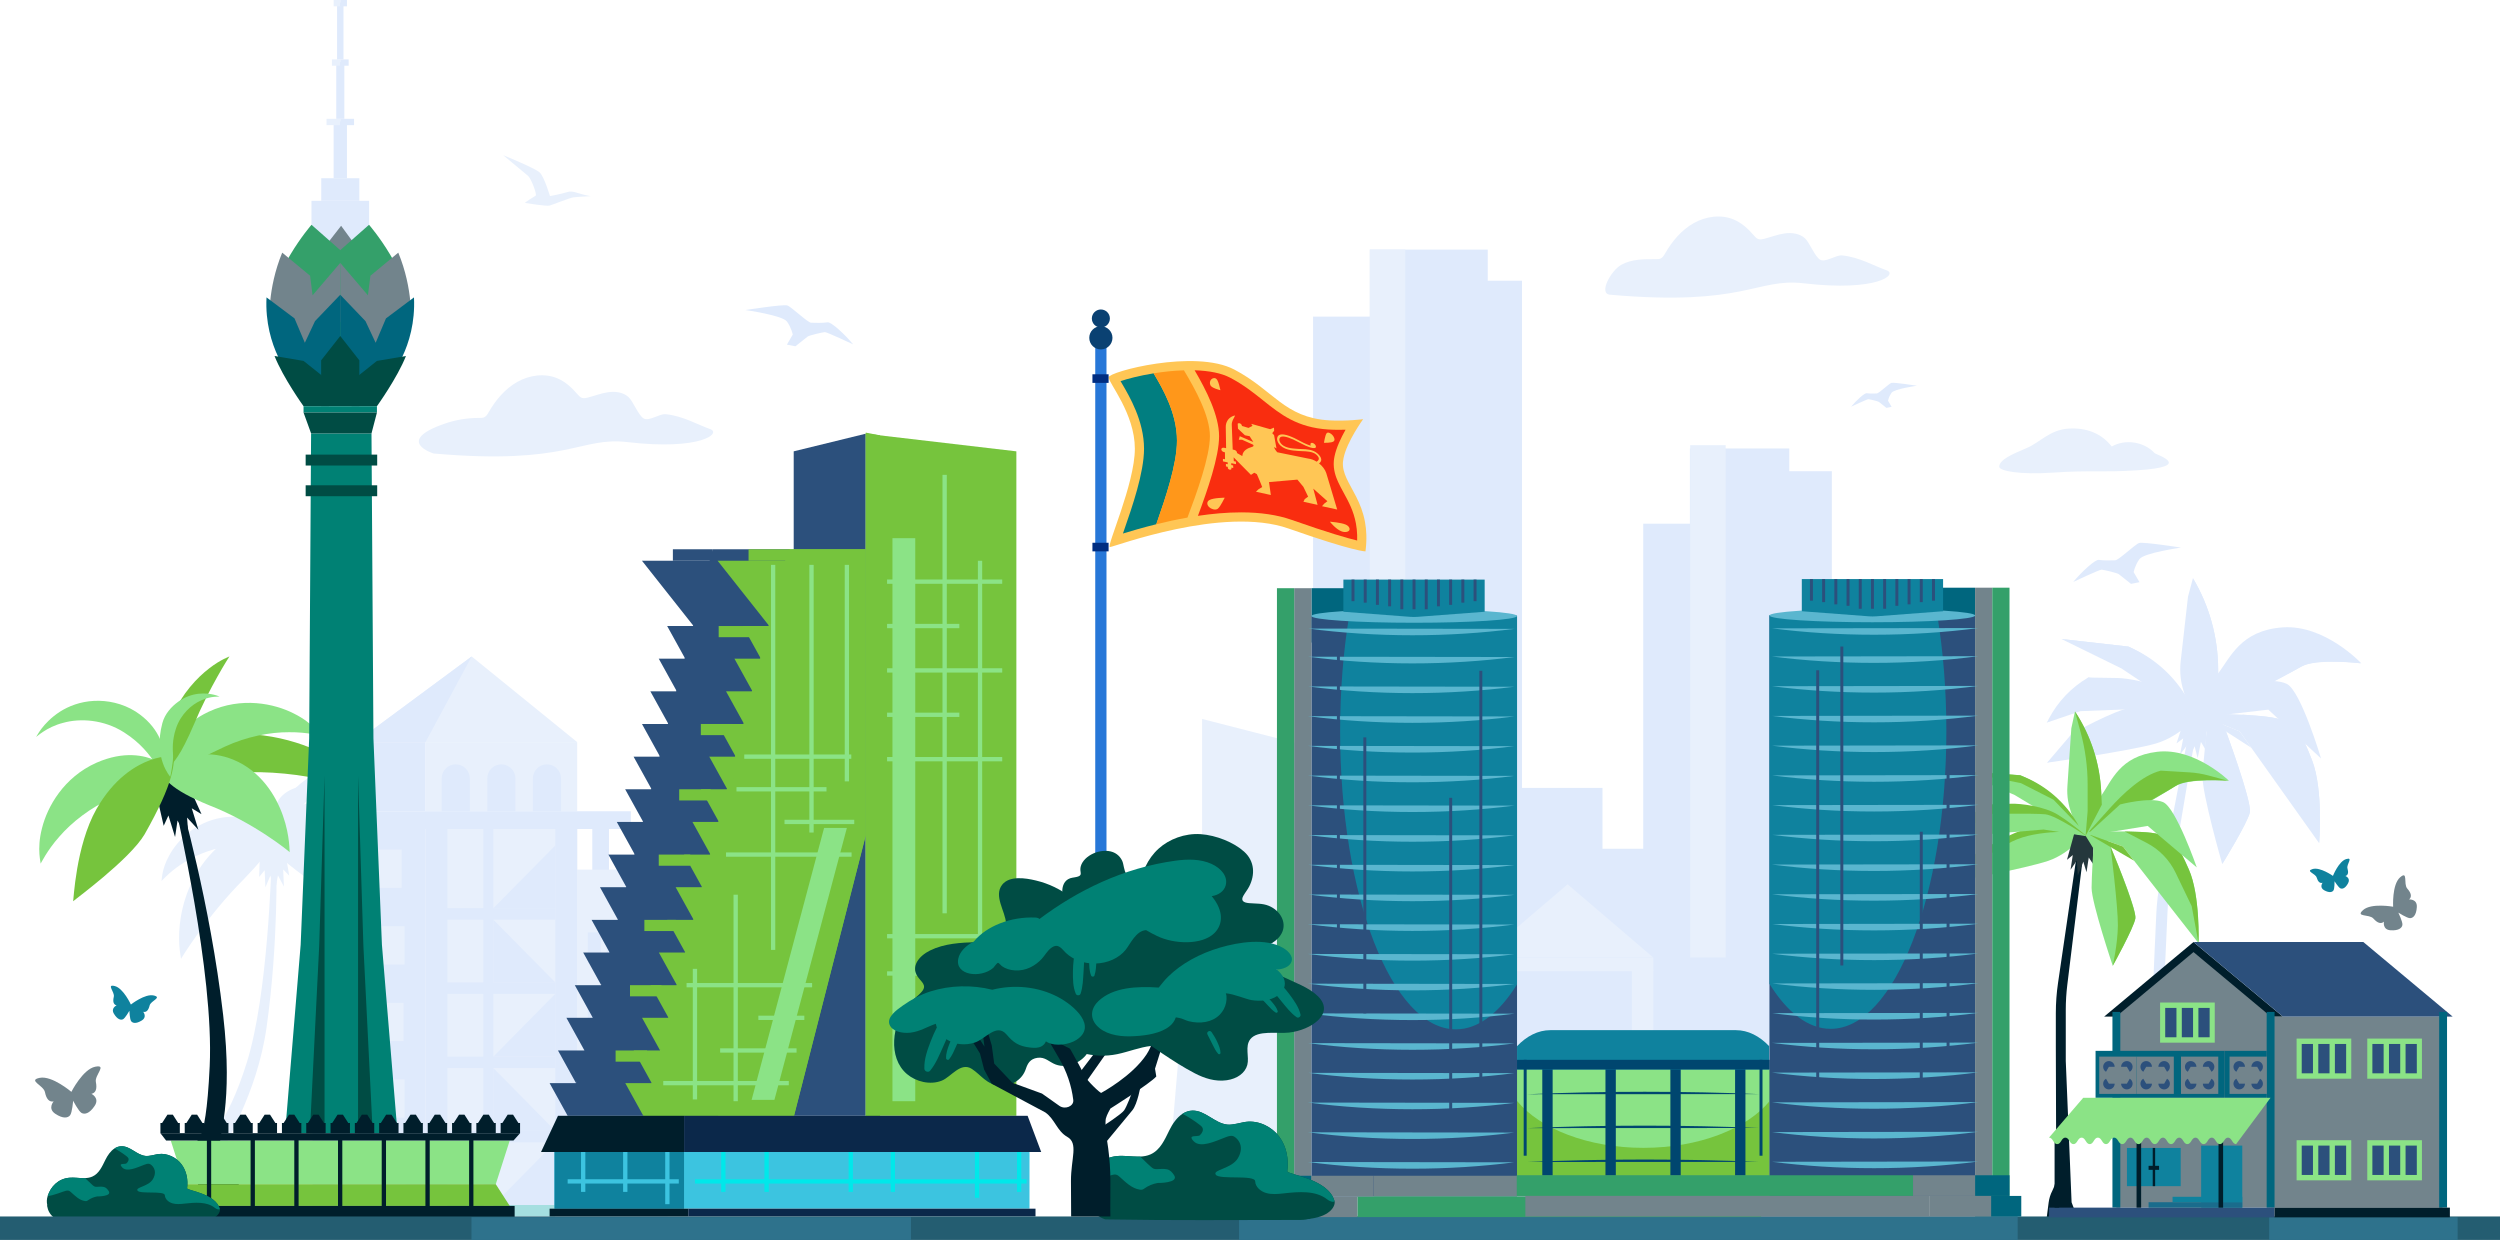 <?xml version="1.0" encoding="UTF-8"?>
<svg id="Layer_2" data-name="Layer 2" xmlns="http://www.w3.org/2000/svg" viewBox="0 0 1742.81 864.41">
  <defs>
    <style>
      .cls-1 {
        fill: #76c43d;
      }

      .cls-2 {
        fill: #1a6c8c;
      }

      .cls-3 {
        fill: #24373c;
      }

      .cls-4 {
        fill: #00667e;
      }

      .cls-5 {
        fill: #34a06a;
      }

      .cls-6 {
        fill: #001e2b;
      }

      .cls-7 {
        fill: #dfeafc;
      }

      .cls-8 {
        fill: #017e80;
      }

      .cls-9 {
        fill: #3cc4e0;
      }

      .cls-10 {
        fill: #0a4172;
      }

      .cls-11 {
        fill: #2e728c;
      }

      .cls-12 {
        fill: #00e8ea;
      }

      .cls-13 {
        fill: #0f829e;
      }

      .cls-14 {
        fill: #e8f0fc;
      }

      .cls-15 {
        fill: #245d71;
      }

      .cls-16 {
        fill: #ffc655;
      }

      .cls-17 {
        fill: #0b284a;
      }

      .cls-18 {
        fill: #2777d8;
      }

      .cls-19 {
        fill: #72848c;
      }

      .cls-20 {
        fill: #ff971a;
      }

      .cls-21 {
        fill: #2c507c;
      }

      .cls-22 {
        fill: #008174;
      }

      .cls-23 {
        fill: #002d81;
      }

      .cls-24 {
        fill: #00466f;
      }

      .cls-25 {
        fill: #8be386;
      }

      .cls-26 {
        fill: #5ab6cf;
      }

      .cls-27 {
        fill: #a5dfe0;
      }

      .cls-28 {
        fill: #004c44;
      }

      .cls-29 {
        fill: #f92d0f;
      }
    </style>
  </defs>
  <g id="Illustration">
    <g>
      <g>
        <path class="cls-14" d="M189.46,601.05c-.59,4.9-2.48,91.86-17.39,139.61-14.31,45.85-28.58,53.9-30.75,60.28-2.77,8.19-3.57,16.92-2.31,25.47.11.73.22,1.46.33,2.2h20.75l-2.01-6.87-4.63-4.92c.04-.11.08-.21.12-.32.73-2.04,1.55-4.12,2.05-6.24-.41-2.3-.65-4.59-.58-6.7.16-4.74,24.06-39.66,30.8-87.43,8.43-59.79,6.83-115.24,6.83-115.24l-3.21.16Z"/>
        <polygon class="cls-14" points="197.3 584.78 189.38 585.12 181.46 585.47 180.68 611.33 184.5 606.65 185.01 618.57 188.48 610.46 191.62 622 193.76 610.23 197.92 618.02 197.41 606.1 201.61 610.43 197.3 584.78"/>
        <path class="cls-14" d="M291.45,623.86c-.58.09-.86-7.96-10.82-19.59-9.45-11.27-28.59-26.12-55.17-31.42-22.23-4.32-34.91.09-41.17,3.83-6.4,4.02-6.38,7.36-6.66,7.37-.12.04,4.59,1.67,12.4,3.21,7.92,1.68,18.94,3.28,34.02,6.31,17.93,3.55,34.74,10.12,47.12,16.96,12.37,6.65,20.3,13.57,20.27,13.33Z"/>
        <path class="cls-14" d="M112.51,614.26c.44.13-.33-7.61,5.56-18.08,5.56-10.16,17.79-23.05,36.62-26.18,15.77-2.51,25.59,2.68,30.62,6.75,5.17,4.35,5.56,7.57,5.77,7.6.1.05-3.16,1.26-8.7,2.18-5.6,1.03-13.48,1.76-24.16,3.55-12.71,2.09-24.23,7.17-32.47,12.84-8.26,5.49-13.24,11.57-13.24,11.34Z"/>
        <path class="cls-14" d="M127.26,548.68c.03.2,4.91-6.15,15.5-9.69,5.22-1.69,11.78-2.47,18.8-1.02,6.97,1.4,14.4,5.03,20.09,11.11,9.76,10.73,9.71,21.3,8.75,27.35-1.2,6.36-3.31,8.2-3.19,8.39-.07.05-.91-2.24-2.56-6.98-1.81-4.67-4.44-11.79-11.73-19.66-8.71-9.41-20.71-13.24-29.91-13.05-9.3-.09-15.8,3.85-15.73,3.55Z"/>
        <path class="cls-14" d="M273.7,586.36c-.37.27-2.25-7.28-11.32-15.16-8.66-7.7-24.51-15.72-43.3-12.33-15.69,2.94-23.19,11.14-26.56,16.66-3.41,5.84-2.69,9-2.88,9.1-.07.08,3.4.13,8.92-.88,5.62-.92,13.29-2.88,23.95-4.79,12.67-2.31,25.23-1.4,34.9,1.17,9.62,2.39,16.36,6.44,16.29,6.23Z"/>
        <path class="cls-14" d="M241.72,641.7c-.23.04,2.37-7.99,1.41-19.45-.88-11.29-5.32-26.01-17.96-35.51-10.66-7.96-21.24-8.1-28.18-6.97-7.1,1.25-10.54,3.77-10.63,3.74-.05-.01.42,3.17,3.33,7.31,2.88,4.25,8.21,9.44,16.94,16,20.84,15.02,34.97,34.61,35.07,34.88Z"/>
        <path class="cls-14" d="M126.2,668.44c.28-.02-2.49-9.31-.85-24.07,1.55-14.53,7.52-34.53,23.09-50.59,13.14-13.49,25.84-17.11,34.12-17.93,8.46-.73,12.49,1.34,12.59,1.27.06-.03-.64,4.13-4.32,10.29-3.64,6.29-10.26,14.56-21.03,25.67-25.66,25.7-43.48,54.98-43.6,55.35Z"/>
        <path class="cls-14" d="M237.04,533.34c0,.14-4.69.29-12.06,3.45-7.26,3.08-17.21,9.19-25.09,19.32-6.61,8.53-8.29,15.28-8.61,19.42-.28,4.22.8,5.84.77,5.9-.02.03,2.06-.97,5.11-3.75,3.11-2.77,7.18-7.31,12.63-14.32,12.59-16.57,27.07-29.91,27.25-30.03Z"/>
        <path class="cls-14" d="M226.61,552.56c0,.13-3.62-3.2-10.4-4.23-3.34-.47-7.39-.25-11.48,1.36-4.07,1.58-8.47,4.39-10.98,8.84-9.48,16.77-3.09,28.42-3.14,28.55.05.02,3.86-7.78,4.36-10.83.6-3.02,1.44-7.6,5.03-13.13,4.28-6.62,11.13-10.2,16.72-11.05,5.62-1.03,9.97.66,9.89.49Z"/>
      </g>
      <g>
        <path class="cls-6" d="M121.88,559.68c.88,6.44,27.4,117.85,24.3,183.64-2.98,63.17-10.44,47.56-11.07,56.42-.81,11.35,1.08,22.74,5.53,33.21.38.9.76,1.79,1.15,2.69l26.44-6.9-4.85-8.08-7.54-4.73c.01-.15.03-.3.04-.45.25-2.84.6-5.76.53-8.63-1.29-2.79-2.35-5.63-2.97-8.35-1.38-6.09,9.42-27.92,2.11-91.01-9.16-78.98-29.64-149.08-29.64-149.08l-4.04,1.27Z"/>
        <polygon class="cls-6" points="126.45 536.36 116.47 539.43 106.49 542.5 114.11 575.7 117.42 568.48 122.04 583.49 123.76 572 131.6 585.66 130.41 569.96 138.3 578.49 133.68 563.47 140.47 567.59 126.45 536.36"/>
        <path class="cls-1" d="M259.39,554.81c-.71.31-3.74-9.86-20.3-21.36-15.79-11.22-45.11-23.76-80.74-21.67-29.76,1.9-44.45,11.73-51.17,18.57-6.82,7.25-5.68,11.5-6.04,11.61-.15.09,6.4.59,16.87-.03,10.65-.5,25.23-2.12,45.44-3.29,24.02-1.44,47.63,1.33,65.67,5.93,17.97,4.35,30.38,10.53,30.26,10.24Z"/>
        <path class="cls-25" d="M28.24,602.13c.6.02-2.95-9.59,1.07-24.88,3.71-14.8,14.99-35.29,37.94-45.54,19.25-8.44,33.49-5.09,41.25-1.58,8.04,3.82,9.61,7.8,9.88,7.76.14.03-3.61,2.66-10.36,5.67-6.79,3.18-16.59,6.72-29.6,12.56-15.49,6.89-28.48,17.19-37.09,27.16-8.7,9.74-13.01,19.14-13.1,18.86Z"/>
        <path class="cls-25" d="M25.22,513.67c.11.25,4.21-9.46,16.52-17.5,6.09-3.89,14.18-7.06,23.61-7.56,9.34-.53,20.02,1.61,29.28,7.47,16.01,10.42,19.45,23.9,20.24,31.93.59,8.5-1.48,11.55-1.27,11.75-.07.09-1.9-2.55-5.59-8.04-3.86-5.34-9.58-13.55-21.49-21.14-14.23-9.09-30.79-9.98-42.45-6.68-11.87,2.98-18.85,10.16-18.86,9.76Z"/>
        <path class="cls-25" d="M224.31,512.95c-.38.47-5.29-8.53-19.46-15.54-13.59-6.93-36.46-11.88-59.26-1.3-19.01,8.97-25.84,21.9-28.29,30.06-2.4,8.57-.43,12.37-.64,12.55-.07.12,4.38-.97,11.07-4.09,6.86-3.04,15.97-8.09,28.91-14.07,15.37-7.15,31.67-10.18,44.85-10.12,13.05-.16,22.98,2.76,22.82,2.51Z"/>
        <path class="cls-25" d="M201.98,594.09c-.28.13.36-10.97-4.67-25.25-4.88-14.09-15.44-31.37-34.69-39.26-16.22-6.59-29.76-3.26-38.21.49-8.62,3.95-12.17,8.31-12.29,8.31-.07,0,1.58,3.9,6.68,8.2,5.08,4.45,13.6,9.29,26.91,14.75,31.55,12.2,56.07,32.46,56.28,32.76Z"/>
        <path class="cls-1" d="M50.96,628.31c.35-.12,1.76-38.59,16.25-64.24,12.25-21.55,27.23-30.39,37.5-34.19,10.54-3.75,16.35-2.45,16.46-2.57.07-.06.56,5.48-2.08,14.55-2.54,9.22-8.23,21.97-18.25,39.7-10.3,17.61-49.87,46.45-49.89,46.74Z"/>
        <path class="cls-1" d="M159.96,457.6c.03.18-5.88,1.92-14.22,8.41-8.22,6.34-18.87,17.43-25.54,32.96-5.59,13.07-5.48,22.22-4.51,27.61,1.05,5.47,2.97,7.17,2.95,7.26,0,.05,2.31-1.93,5.26-6.47,3.04-4.57,6.72-11.71,11.33-22.44,10.53-25.3,24.54-47.11,24.73-47.32Z"/>
        <path class="cls-25" d="M153.07,485.56c.04.16-5.67-2.87-14.66-1.93-4.41.51-9.49,2.14-14.18,5.56-4.66,3.37-9.32,8.41-11.05,14.92-6.5,24.52,5.52,37.23,5.5,37.41.07.01,2.32-11.2,1.95-15.25-.23-4.04-.69-10.17,2.03-18.4,3.25-9.85,10.79-16.7,17.63-19.64,6.81-3.18,12.92-2.47,12.77-2.67Z"/>
      </g>
      <polygon class="cls-14" points="821.29 740.26 838 740.26 838 501.2 906.38 518.76 906.38 682.45 926.55 682.45 926.55 844.78 812.39 844.78 821.29 740.26"/>
      <g>
        <polygon class="cls-7" points="1247.34 328.49 1247.34 312.64 1178.07 312.64 1178.07 365.08 1145.53 365.08 1145.53 591.69 1117.13 591.69 1117.13 549.26 1061.01 549.26 1061.01 195.7 1037.15 195.7 1037.15 174 954.93 174 954.93 220.72 915.36 220.72 915.36 688.12 906.1 688.12 906.1 717.11 906.1 834.46 1277.03 834.46 1277.03 328.49 1247.34 328.49"/>
        <rect class="cls-14" x="954.93" y="174" width="24.73" height="358.73"/>
        <rect class="cls-14" x="1178.27" y="310.34" width="24.73" height="357.16"/>
        <polygon class="cls-14" points="1152.53 667.49 1033.08 667.49 1092.81 616.46 1152.53 667.49"/>
        <rect class="cls-14" x="1033.08" y="667.49" width="119.45" height="9.55"/>
        <rect class="cls-14" x="1137.57" y="675.94" width="14.96" height="91.43"/>
      </g>
      <g>
        <path class="cls-7" d="M1530.43,504.19s6.89-23.16,15.68-34.48c8.79-11.32,15.8-30.24,45.19-32.35s54.83,25.06,54.83,25.06c0,0-31.67-3.68-42.03,2.4-10.36,6.08-73.67,39.38-73.67,39.38Z"/>
        <path class="cls-7" d="M1645.7,462.43s-.52-.15-1.46-.4l-13.71-4.39c-4.88-1.56-9.9-2.62-14.99-3.16l-22.1-2.33c-14.71,3.02-30.61,16.97-41.16,27.66l-21.73,22.05s63.69-31.25,74.05-37.33c10.36-6.08,41.12-2.1,41.12-2.1Z"/>
        <path class="cls-7" d="M1487.21,831.41l2.15-12.19c.55-3.14,1.65-6.15,3.24-8.91,2.2-3.8,3.44-8.08,3.63-12.47l5.75-133.74,1.22-26.91c.36-7.85,1.28-15.67,2.77-23.39l22.1-114.5,4.64.21-19.57,115.96c-1.1,6.5-1.8,13.06-2.09,19.64l-1.8,39.65-2.04,145.2,4.15,12.6-4.32-.2-19.82-.97Z"/>
        <path class="cls-7" d="M1530.74,497.35s47.02,0,58.72,4.16c11.7,4.15,14.55,8.53,22.32,28.5,8.03,20.64,4.96,57.79,4.96,57.79l-55.41-77.92-30.59-12.53Z"/>
        <path class="cls-7" d="M1533.59,497.48s-36.18-6.04-47.9-4.24c-11.72,1.8-41.42,18.29-41.42,18.29l-17.2,20.16,106.52-34.21Z"/>
        <path class="cls-7" d="M1533.59,497.48s-33.15-4.35-54.17,2.97c-21.02,7.32-52.35,31.24-52.35,31.24,0,0,58.28-8.22,75.84-13.37,17.56-5.15,30.68-20.84,30.68-20.84Z"/>
        <path class="cls-7" d="M1530.29,507.36l-8.12-25.79c-.93-2.97-1.59-6.02-1.95-9.11-.45-3.78-.45-7.6-.02-11.39l5.1-45.06,3.43-12.94c11.48,19.25,17.56,41.24,17.59,63.65v9.89s-16.03,30.75-16.03,30.75Z"/>
        <path class="cls-7" d="M1532.61,501.86l-4.19-8.13c-9.71-18.85-25.39-33.96-44.59-42.97l-46.73-5.28,41.81,20.51,53.7,35.87Z"/>
        <polygon class="cls-7" points="1538.96 501.25 1531.38 499.74 1523.81 498.23 1517.29 518.26 1521.98 514.72 1519.71 526.12 1524.87 519.25 1525.17 530.9 1529.92 520.25 1532.05 528.58 1534.32 517.18 1537.3 522.25 1538.96 501.25"/>
        <path class="cls-7" d="M1530.78,496.88s18.26,5.74,19.4,8.64c1.14,2.9,19.93,53.38,18.24,60.83-1.68,7.45-19.25,36-19.25,36,0,0-14.26-49.65-13.72-61.41.35-7.74,2.77-30.63,2.77-30.63l-7.44-13.43Z"/>
        <path class="cls-7" d="M1536.13,501.16s-31.85-20.92-38.31-22.94c-6.46-2.02-42.13-5.89-42.13-5.89l-28.87,31.45,23.46-8.01,49.81-1.94,36.04,7.32Z"/>
        <path class="cls-7" d="M1455.7,472.33s13.81.23,20.41.32c6.59.09,25.25,2.95,35.95,10.36,10.7,7.41,22.42,18.47,22.42,18.47,0,0-23.73-18.16-32.5-19.42-8.77-1.26-46.6-2.37-46.6-2.37l-28.53,24.1,1.64-3.1c6.22-11.72,15.56-21.48,26.99-28.22l.24-.14Z"/>
        <path class="cls-7" d="M1549.17,602.36s17.57-28.55,19.25-36c1.29-5.7-11.17-41.41-16.77-56.91,0,0,3.76,47.31,2.94,61.75-.83,14.44-5.42,31.16-5.42,31.16Z"/>
        <path class="cls-7" d="M1437.09,445.47l47.1,11.47,24.7,14.05,18.82,21.36-.86-1.68c-8.69-16.88-22.73-30.4-39.91-38.46l-3.11-1.46-46.73-5.28Z"/>
        <path class="cls-7" d="M1528.73,403.07l3.69,16.45c3,13.37,4.21,27.09,3.59,40.78l-.95,20.91-2.46,19.14,13.74-23.74v-9.89c-.05-22.41-6.13-44.4-17.61-63.65h0Z"/>
        <polygon class="cls-7" points="1561.33 509.88 1534.85 499.03 1569.47 521.32 1561.33 509.88"/>
        <path class="cls-7" d="M1611.78,530.01c-7.77-19.97-10.62-24.35-22.32-28.5-2.69-.95-7.24-1.69-12.65-2.25l-13.66-1.05,16.81,9.71c9.56,5.52,17.07,14,21.4,24.16l11.36,26.65,4.02,29.08s3.06-37.15-4.96-57.79Z"/>
        <path class="cls-7" d="M1532.6,500.34l48.71-5.63,36.74,34.03s-14-47.14-23.87-51.99c-9.86-4.84-33.62.28-33.62.28l-27.96,23.3Z"/>
      </g>
      <g>
        <rect class="cls-14" x="296.63" y="517.34" width="105.73" height="48.21"/>
        <rect class="cls-7" x="248.13" y="517.34" width="48.5" height="48.21" transform="translate(544.76 1082.88) rotate(180)"/>
        <polygon class="cls-14" points="402.36 517.34 248.13 517.34 328.82 457.64 402.36 517.34"/>
        <polygon class="cls-7" points="328.82 457.64 296.63 517.34 248.13 517.34 328.82 457.64"/>
        <rect class="cls-7" x="248.13" y="565.55" width="191.65" height="12.36"/>
        <rect class="cls-14" x="296.63" y="577.9" width="105.73" height="270.13"/>
        <rect class="cls-7" x="412.9" y="571.77" width="11.63" height="35.24"/>
        <rect class="cls-14" x="402.36" y="606.23" width="63.22" height="241.81"/>
        <polygon class="cls-7" points="387.1 589.39 387.1 633.13 343.95 633.13 387.1 589.39"/>
        <rect class="cls-7" x="307.89" y="633.13" width="79.2" height="7.99"/>
        <polygon class="cls-7" points="343.95 641.12 343.95 684.86 387.1 684.86 343.95 641.12"/>
        <rect class="cls-7" x="307.89" y="684.86" width="79.2" height="7.99"/>
        <polygon class="cls-7" points="387.1 692.85 387.1 736.59 343.95 736.59 387.1 692.85"/>
        <rect class="cls-7" x="307.89" y="736.59" width="79.2" height="7.99"/>
        <polygon class="cls-7" points="343.95 744.58 343.95 788.31 387.1 788.31 343.95 744.58"/>
        <rect class="cls-7" x="307.89" y="788.31" width="79.2" height="7.99"/>
        <polygon class="cls-7" points="387.1 796.31 387.1 840.04 343.95 840.04 387.1 796.31"/>
        <rect class="cls-27" x="307.89" y="840.04" width="79.2" height="7.99"/>
        <rect class="cls-7" x="387.1" y="577.9" width="15.26" height="266.14"/>
        <rect class="cls-7" x="296.63" y="577.9" width="15.26" height="266.14"/>
        <rect class="cls-7" x="336.96" y="577.9" width="6.99" height="266.14"/>
        <rect class="cls-7" x="217.88" y="577.9" width="78.75" height="266.14"/>
        <rect class="cls-7" x="409.81" y="650.01" width="48.32" height="21.44"/>
        <rect class="cls-7" x="409.81" y="700.25" width="48.32" height="21.44"/>
        <rect class="cls-7" x="409.81" y="750.49" width="48.32" height="21.44"/>
        <rect class="cls-7" x="409.81" y="800.73" width="48.32" height="21.44"/>
        <g>
          <rect class="cls-14" x="445.5" y="637.22" width="4.18" height="198.74"/>
          <rect class="cls-14" x="418.8" y="637.22" width="4.18" height="198.74"/>
        </g>
        <rect class="cls-14" x="230.39" y="592.25" width="49.59" height="26.7"/>
        <rect class="cls-14" x="232.46" y="645.67" width="49.59" height="26.7"/>
        <rect class="cls-14" x="231.75" y="699.08" width="49.59" height="26.7"/>
        <rect class="cls-14" x="232.43" y="752.49" width="49.59" height="26.7"/>
        <rect class="cls-14" x="233.11" y="805.9" width="49.59" height="26.7"/>
        <path class="cls-7" d="M307.89,565.55h19.62v-22.89c0-5.42-4.39-9.81-9.81-9.81s-9.81,4.39-9.81,9.81v22.89Z"/>
        <path class="cls-7" d="M339.69,565.55h19.62v-22.89c0-5.42-4.39-9.81-9.81-9.81s-9.81,4.39-9.81,9.81v22.89Z"/>
        <path class="cls-7" d="M371.48,565.55h19.62v-22.89c0-5.42-4.39-9.81-9.81-9.81s-9.81,4.39-9.81,9.81v22.89Z"/>
      </g>
      <g>
        <polygon class="cls-21" points="603.53 777.84 553.31 777.84 553.31 314.64 603.53 302.34 603.53 777.84"/>
        <g>
          <polygon class="cls-21" points="395.72 777.84 500.71 777.84 550.68 582.53 550.68 382.91 496.77 382.91 395.72 777.84"/>
          <polygon class="cls-21" points="383.14 755.08 408.3 755.08 395.72 777.84 383.14 755.08"/>
          <polygon class="cls-21" points="388.99 732.32 414.16 732.32 401.57 755.08 388.99 732.32"/>
          <polygon class="cls-21" points="394.85 709.55 420.01 709.55 407.43 732.32 394.85 709.55"/>
          <polygon class="cls-21" points="400.7 686.79 425.86 686.79 413.28 709.55 400.7 686.79"/>
          <polygon class="cls-21" points="406.55 664.03 431.72 664.03 419.13 686.79 406.55 664.03"/>
          <polygon class="cls-21" points="412.41 641.27 437.57 641.27 424.99 664.03 412.41 641.27"/>
          <polygon class="cls-21" points="418.26 618.51 443.42 618.51 430.84 641.27 418.26 618.51"/>
          <polygon class="cls-21" points="424.11 595.75 449.28 595.75 436.69 618.51 424.11 595.75"/>
          <polygon class="cls-21" points="429.97 572.99 455.13 572.99 442.55 595.75 429.97 572.99"/>
          <polygon class="cls-21" points="435.82 550.23 460.98 550.23 448.4 572.99 435.82 550.23"/>
          <polygon class="cls-21" points="441.67 527.47 466.84 527.47 454.25 550.23 441.67 527.47"/>
          <polygon class="cls-21" points="447.53 504.7 472.69 504.7 460.11 527.47 447.53 504.7"/>
          <polygon class="cls-21" points="453.38 481.94 478.54 481.94 465.96 504.7 453.38 481.94"/>
          <polygon class="cls-21" points="459.23 459.18 484.4 459.18 471.81 481.94 459.23 459.18"/>
          <polygon class="cls-21" points="465.09 436.42 490.25 436.42 477.67 459.18 465.09 436.42"/>
          <polygon class="cls-21" points="447.53 390.92 496.77 390.92 483.52 436.42 447.53 390.92"/>
          <rect class="cls-21" x="469.08" y="382.91" width="27.68" height="8.01"/>
        </g>
        <polygon class="cls-1" points="603.53 777.84 708.53 777.84 708.53 314.64 603.53 302.34 603.53 777.84"/>
        <polygon class="cls-1" points="448.57 777.84 553.56 777.84 603.53 582.53 603.53 382.91 549.62 382.91 448.57 777.84"/>
        <g>
          <polygon class="cls-1" points="448.48 777.84 553.47 777.84 603.44 582.53 603.44 382.91 549.52 382.91 448.48 777.84"/>
          <polygon class="cls-1" points="435.89 755.08 461.06 755.08 448.48 777.84 435.89 755.08"/>
          <polygon class="cls-1" points="441.75 732.32 466.91 732.32 454.33 755.08 441.75 732.32"/>
          <polygon class="cls-1" points="447.6 709.55 472.76 709.55 460.18 732.32 447.6 709.55"/>
          <polygon class="cls-1" points="453.45 686.79 478.62 686.79 466.04 709.55 453.45 686.79"/>
          <polygon class="cls-1" points="459.31 664.03 484.47 664.03 471.89 686.79 459.31 664.03"/>
          <polygon class="cls-1" points="465.16 641.27 490.32 641.27 477.74 664.03 465.16 641.27"/>
          <polygon class="cls-1" points="471.01 618.51 496.18 618.51 483.6 641.27 471.01 618.51"/>
          <polygon class="cls-1" points="476.87 595.75 502.03 595.75 489.45 618.51 476.87 595.75"/>
          <polygon class="cls-1" points="482.72 572.99 507.88 572.99 495.3 595.75 482.72 572.99"/>
          <polygon class="cls-1" points="488.57 550.23 513.74 550.23 501.16 572.99 488.57 550.23"/>
          <polygon class="cls-1" points="494.43 527.47 519.59 527.47 507.01 550.23 494.43 527.47"/>
          <polygon class="cls-1" points="500.28 504.7 525.44 504.7 512.86 527.47 500.28 504.7"/>
          <polygon class="cls-1" points="506.13 481.94 531.3 481.94 518.72 504.7 506.13 481.94"/>
          <polygon class="cls-1" points="511.99 459.18 537.15 459.18 524.57 481.94 511.99 459.18"/>
          <polygon class="cls-1" points="517.84 436.42 543 436.42 530.42 459.18 517.84 436.42"/>
          <polygon class="cls-1" points="500.28 390.92 549.52 390.92 536.28 436.42 500.28 390.92"/>
          <rect class="cls-1" x="521.84" y="382.91" width="27.68" height="8.01"/>
        </g>
        <rect class="cls-1" x="459.23" y="595.75" width="21.95" height="7.78"/>
        <rect class="cls-1" x="473.49" y="550.23" width="21.95" height="7.78"/>
        <rect class="cls-1" x="488.57" y="504.7" width="21.95" height="7.78"/>
        <rect class="cls-1" x="501.01" y="436.42" width="21.95" height="7.78"/>
        <rect class="cls-1" x="449.21" y="641.27" width="21.95" height="7.78"/>
        <rect class="cls-1" x="439.18" y="686.79" width="21.95" height="7.78"/>
        <rect class="cls-1" x="429.15" y="732.32" width="21.95" height="7.78"/>
        <polygon class="cls-1" points="613.53 778.59 603.52 778.59 603.52 301.59 613.53 303.51 613.53 778.59"/>
        <rect class="cls-25" x="622.16" y="375.18" width="15.89" height="392.49"/>
        <polygon class="cls-25" points="523.97 766.75 539.86 766.75 590.38 577.15 574.5 577.15 523.97 766.75"/>
        <g>
          <rect class="cls-25" x="618.4" y="403.98" width="80.27" height="3"/>
          <rect class="cls-25" x="618.4" y="434.92" width="50.38" height="3"/>
          <rect class="cls-25" x="618.4" y="465.86" width="80.27" height="3"/>
          <rect class="cls-25" x="618.4" y="496.8" width="50.38" height="3"/>
          <rect class="cls-25" x="618.4" y="527.74" width="80.27" height="3"/>
          <rect class="cls-25" x="681.7" y="390.92" width="3" height="273.11"/>
          <rect class="cls-25" x="657.03" y="331.03" width="3" height="305.65"/>
          <rect class="cls-25" x="618.4" y="651.15" width="80.27" height="3"/>
          <rect class="cls-25" x="618.4" y="677.14" width="46.69" height="3"/>
        </g>
        <g>
          <rect class="cls-25" x="478.62" y="685.29" width="87.52" height="3"/>
          <rect class="cls-25" x="528.67" y="708.05" width="32.05" height="3"/>
          <rect class="cls-25" x="502.03" y="730.81" width="53.27" height="3"/>
          <rect class="cls-25" x="462.37" y="753.58" width="87.52" height="3"/>
          <rect class="cls-25" x="518.84" y="525.97" width="74.61" height="3"/>
          <rect class="cls-25" x="513.42" y="548.73" width="62.75" height="3"/>
          <rect class="cls-25" x="546.9" y="571.49" width="48.62" height="3"/>
          <rect class="cls-25" x="506.13" y="594.25" width="87.52" height="3"/>
          <rect class="cls-25" x="588.88" y="393.78" width="3" height="150.93"/>
          <rect class="cls-25" x="564.22" y="393.78" width="3" height="186.6"/>
          <rect class="cls-25" x="537.46" y="393.78" width="3" height="268.42"/>
          <rect class="cls-25" x="511.36" y="623.73" width="3" height="143.95"/>
          <rect class="cls-25" x="482.97" y="675.41" width="3" height="91.04"/>
        </g>
        <polygon class="cls-6" points="476.87 803.09 377.16 803.09 388.99 777.84 476.87 777.84 476.87 803.09"/>
        <polygon class="cls-17" points="725.85 803.09 476.87 803.09 476.87 777.84 716.37 777.84 725.85 803.09"/>
        <rect class="cls-9" x="386.55" y="803.09" width="331.14" height="39.51"/>
        <rect class="cls-13" x="386.55" y="803.09" width="90.31" height="39.51"/>
        <rect class="cls-6" x="383.14" y="842.6" width="96.66" height="5.44"/>
        <rect class="cls-17" x="479.8" y="842.6" width="242.08" height="5.44"/>
        <g>
          <rect class="cls-9" x="405.05" y="803.09" width="3" height="27.8"/>
          <rect class="cls-9" x="434.39" y="803.09" width="3" height="27.8"/>
          <rect class="cls-9" x="463.74" y="803.09" width="3" height="36.37"/>
          <rect class="cls-12" x="502.76" y="803.09" width="3" height="27.8"/>
          <rect class="cls-12" x="532.91" y="803.09" width="3" height="27.8"/>
          <rect class="cls-12" x="591.59" y="803.09" width="3" height="27.8"/>
          <rect class="cls-12" x="620.93" y="803.09" width="3" height="27.8"/>
          <rect class="cls-12" x="679.62" y="803.09" width="3" height="31.91"/>
          <rect class="cls-12" x="708.96" y="803.09" width="3" height="27.8"/>
          <rect class="cls-12" x="484.47" y="822.08" width="231.21" height="3"/>
          <rect class="cls-9" x="395.72" y="822.08" width="77.48" height="3"/>
        </g>
      </g>
      <g>
        <g>
          <g>
            <rect class="cls-7" x="217.13" y="139.99" width="40.19" height="34.21"/>
            <rect class="cls-7" x="223.95" y="124.24" width="26.55" height="15.75"/>
            <g>
              <rect class="cls-7" x="232.59" y="84.64" width="9.28" height="39.6"/>
              <rect class="cls-14" x="227.62" y="82.83" width="9.6" height="4.41"/>
              <rect class="cls-7" x="237.23" y="82.83" width="9.6" height="4.41"/>
            </g>
            <g>
              <rect class="cls-7" x="234.41" y="43.22" width="5.64" height="39.6"/>
              <rect class="cls-14" x="231.39" y="41.41" width="5.83" height="4.41"/>
              <rect class="cls-7" x="237.23" y="41.41" width="5.83" height="4.41"/>
            </g>
            <g>
              <rect class="cls-7" x="234.98" y="1.81" width="4.48" height="39.6"/>
              <rect class="cls-14" x="232.59" width="4.64" height="4.41"/>
              <rect class="cls-7" x="237.23" width="4.64" height="4.41"/>
            </g>
          </g>
          <g>
            <polygon class="cls-19" points="219.27 181.2 237.8 157.4 255.19 181.2 219.27 181.2"/>
            <path class="cls-5" d="M257.25,156.7l-20.05,17.68-20.05-17.68s-29.27,33.6-29.27,64.4,25.94,56.7,25.94,56.7h45.46s27.25-25.9,27.25-56.7-29.27-64.4-29.27-64.4Z"/>
            <path class="cls-19" d="M286.46,224.25s1.73-22.58-8.81-48.13l-19.42,16.1-1.75,13.65-19.27-22.58v40.95l29.51,21.26,19.75-21.26Z"/>
            <path class="cls-19" d="M187.93,224.25s-1.73-22.58,8.81-48.13l19.42,16.1,1.75,13.65,19.27-22.58v40.95l-29.51,21.26-19.75-21.26Z"/>
            <path class="cls-4" d="M261.88,238.95l7.19-16.98,19.53-14.66c1.73,35.18-17.57,56.44-17.57,56.44h-33.84v-58.28s17.6,18.38,17.6,18.38l7.08,15.09Z"/>
            <path class="cls-4" d="M212.51,238.95l-7.19-16.98-19.53-14.66c-1.73,35.18,17.57,56.44,17.57,56.44h33.84v-58.28s-17.6,18.38-17.6,18.38l-7.08,15.09Z"/>
            <g>
              <path class="cls-28" d="M211.61,283.18s-14.22-19.78-20.23-35l20.23,3.42,17.69,14.08v17.5h-17.69Z"/>
              <path class="cls-28" d="M262.77,283.18s14.22-19.78,20.23-35l-20.23,3.42-17.69,14.08v17.5h17.69Z"/>
            </g>
            <path class="cls-28" d="M237.19,234.23l-13.32,16.98v31.98h26.64v-31.98l-13.32-16.98Z"/>
          </g>
          <rect class="cls-22" x="211.61" y="283.18" width="51.16" height="4.42"/>
          <polygon class="cls-22" points="266.25 658.61 260.33 514.83 258.98 302.13 237.93 302.13 216.87 302.13 215.53 514.83 209.6 658.61 198.72 789.93 237.93 789.93 277.13 789.93 266.25 658.61"/>
          <polygon class="cls-28" points="211.61 287.6 216.87 302.13 258.98 302.13 262.77 287.6 211.61 287.6"/>
          <rect class="cls-28" x="213.08" y="316.92" width="49.87" height="7.61"/>
          <rect class="cls-28" x="213.08" y="338.31" width="49.87" height="7.61"/>
          <g>
            <polygon class="cls-28" points="216 789.93 222.51 659.57 226.25 540.73 226.25 664.69 226.25 789.93 216 789.93"/>
            <polygon class="cls-28" points="259.85 789.93 253.34 659.57 249.6 540.73 249.6 664.69 249.6 789.93 259.85 789.93"/>
          </g>
        </g>
        <g>
          <polygon class="cls-25" points="237.19 795.08 119.03 795.08 128.78 825.52 237.19 825.52 345.61 825.52 355.35 795.08 237.19 795.08"/>
          <polygon class="cls-1" points="345.61 825.52 237.19 825.52 128.78 825.52 119.03 840.67 237.19 840.67 355.35 840.67 345.61 825.52"/>
          <g>
            <g>
              <polygon class="cls-6" points="231.6 782.85 235.32 777.05 237.19 777.05 239.06 777.05 242.78 782.85 243.96 782.85 243.96 789.99 237.19 789.99 230.43 789.99 230.43 782.85 231.6 782.85"/>
              <polygon class="cls-6" points="214.66 782.85 218.38 777.05 220.25 777.05 222.12 777.05 225.84 782.85 227.01 782.85 227.01 789.99 220.25 789.99 213.49 789.99 213.49 782.85 214.66 782.85"/>
              <polygon class="cls-6" points="197.72 782.85 201.44 777.05 203.31 777.05 205.18 777.05 208.9 782.85 210.07 782.85 210.07 789.99 203.31 789.99 196.54 789.99 196.54 782.85 197.72 782.85"/>
              <polygon class="cls-6" points="180.78 782.85 184.49 777.05 186.37 777.05 188.24 777.05 191.96 782.85 193.13 782.85 193.13 789.99 186.37 789.99 179.6 789.99 179.6 782.85 180.78 782.85"/>
              <polygon class="cls-6" points="163.83 782.85 167.55 777.05 169.42 777.05 171.3 777.05 175.01 782.85 176.19 782.85 176.19 789.99 169.42 789.99 162.66 789.99 162.66 782.85 163.83 782.85"/>
              <polygon class="cls-6" points="146.89 782.85 150.61 777.05 152.48 777.05 154.35 777.05 158.07 782.85 159.25 782.85 159.25 789.99 152.48 789.99 145.72 789.99 145.72 782.85 146.89 782.85"/>
              <polygon class="cls-6" points="129.95 782.85 133.67 777.05 135.54 777.05 137.41 777.05 141.13 782.85 142.3 782.85 142.3 789.99 135.54 789.99 128.78 789.99 128.78 782.85 129.95 782.85"/>
              <polygon class="cls-6" points="113.01 782.85 116.73 777.05 118.6 777.05 120.47 777.05 124.19 782.85 125.36 782.85 125.36 789.99 118.6 789.99 111.83 789.99 111.83 782.85 113.01 782.85"/>
            </g>
            <g>
              <polygon class="cls-6" points="350.2 782.85 353.91 777.05 355.78 777.05 357.66 777.05 361.37 782.85 362.55 782.85 362.55 789.99 355.78 789.99 349.02 789.99 349.02 782.85 350.2 782.85"/>
              <polygon class="cls-6" points="333.25 782.85 336.97 777.05 338.84 777.05 340.71 777.05 344.43 782.85 345.61 782.85 345.61 789.99 338.84 789.99 332.08 789.99 332.08 782.85 333.25 782.85"/>
              <polygon class="cls-6" points="316.31 782.85 320.03 777.05 321.9 777.05 323.77 777.05 327.49 782.85 328.66 782.85 328.66 789.99 321.9 789.99 315.14 789.99 315.14 782.85 316.31 782.85"/>
              <polygon class="cls-6" points="299.37 782.85 303.09 777.05 304.96 777.05 306.83 777.05 310.55 782.85 311.72 782.85 311.72 789.99 304.96 789.99 298.2 789.99 298.2 782.85 299.37 782.85"/>
              <polygon class="cls-6" points="282.43 782.85 286.15 777.05 288.02 777.05 289.89 777.05 293.61 782.85 294.78 782.85 294.78 789.99 288.02 789.99 281.25 789.99 281.25 782.85 282.43 782.85"/>
              <polygon class="cls-6" points="265.49 782.85 269.2 777.05 271.08 777.05 272.95 777.05 276.67 782.85 277.84 782.85 277.84 789.99 271.08 789.99 264.31 789.99 264.31 782.85 265.49 782.85"/>
              <polygon class="cls-6" points="248.54 782.85 252.26 777.05 254.13 777.05 256 777.05 259.72 782.85 260.9 782.85 260.9 789.99 254.13 789.99 247.37 789.99 247.37 782.85 248.54 782.85"/>
            </g>
          </g>
          <polygon class="cls-6" points="357.97 795.08 115.79 795.08 111.83 789.99 362.55 789.99 357.97 795.08"/>
          <rect class="cls-6" x="115.28" y="840.67" width="243.49" height="7.85"/>
        </g>
        <g>
          <rect class="cls-6" x="144.22" y="792.25" width="3" height="54.51"/>
          <rect class="cls-6" x="174.69" y="792.25" width="3" height="54.51"/>
          <rect class="cls-6" x="205.16" y="792.25" width="3" height="54.51"/>
          <rect class="cls-6" x="235.63" y="792.25" width="3" height="54.51"/>
          <rect class="cls-6" x="266.1" y="792.25" width="3" height="54.51"/>
          <rect class="cls-6" x="296.57" y="792.25" width="3" height="54.51"/>
          <rect class="cls-6" x="327.03" y="792.25" width="3" height="54.51"/>
        </g>
      </g>
      <path class="cls-14" d="M302.27,316.15s-27.71-8.55,7.81-20.84c7.81-2.7,15.91-4.02,24.18-3.96,1.14,0,2.32,0,3.34-.48,1.45-.69,2.3-2.18,3.1-3.57,4.87-8.46,11.37-16.23,19.87-21.04,8.5-4.81,19.18-6.31,28.15-2.46,5.35,2.3,9.79,6.32,13.58,10.74.99,1.15,2.02,2.4,3.48,2.85,1.28.4,2.66.11,3.95-.22,4.81-1.24,9.48-3.11,14.41-3.78s10.36.06,14.02,3.42c3.2,2.93,6.81,12.61,10.51,14.88,3.69,2.25,11.06-3.37,15.36-2.95,12.07,1.16,22.76,7.54,30.97,10.36,8.22,2.83-6.4,15.1-57.65,9.09-33.17-3.89-40.68,16.27-135.08,7.95Z"/>
      <path class="cls-14" d="M1122.39,205.46c-8.23-.73.6-16.8,7.81-20.84,7.21-4.04,15.91-4.02,24.18-3.96,1.14,0,2.32,0,3.34-.48,1.45-.69,2.3-2.18,3.1-3.57,4.87-8.46,11.37-16.23,19.87-21.04s19.18-6.31,28.15-2.46c5.35,2.3,9.79,6.32,13.58,10.74.99,1.15,2.03,2.4,3.48,2.85,1.28.4,2.66.11,3.95-.22,4.81-1.24,9.48-3.11,14.41-3.78,4.93-.67,10.36.06,14.02,3.42,3.2,2.93,6.81,12.61,10.52,14.88,3.69,2.25,11.06-3.37,15.36-2.95,12.07,1.16,22.76,7.54,30.97,10.36,8.22,2.83-6.4,15.1-57.65,9.09-33.17-3.89-40.68,16.27-135.08,7.95Z"/>
      <path class="cls-14" d="M1501.99,315.82c-7.39-7.95-20.4-9.93-29.83-4.55-7.46-9.48-17.99-13.2-30.03-12.49-13.04.77-20.16,9.68-28.92,13.4-10.41,4.42-19.37,8.25-19.5,13.13-.08,2.88,13.4,5.84,38.47,4.11,24.41-1.68,33.02,0,57.43-1.54,40.72-2.57,13.53-10.82,12.37-12.06Z"/>
      <path class="cls-14" d="M411.79,136.75c-9.76-1.68-12-4.21-16.4-2.82-4.39,1.39-12,2.76-12,2.76,0,0-3.97-13.55-7.21-16.51-3.24-2.97-25.4-12.01-25.4-12.01,0,0,15.24,12.67,17.35,14.44,2.11,1.77,6.45,13.1,5.26,13.83-1.2.73-8.08,4.91-7.3,5.04.78.13,14.86,2.42,16.97,1.85,2.11-.58,14.05-5.35,16.53-5.73s12.2-.85,12.2-.85Z"/>
      <path class="cls-7" d="M594.75,240.07c-5.67-6.84-15.29-15.86-17.9-15.37-2.61.49-8.88.43-11.4.28-2.53-.15-13.77-11.15-16.65-12.06-2.88-.91-29.18,3.22-29.18,3.22,0,0,25.9,3.65,29.02,8.06,3.12,4.41,4,9.04,4,9.04l-4.08,7.01,5.91,1.17s7.65-5.99,8.54-6.78c.89-.79,10.56-3.06,12-3.12,1.45-.07,19.74,8.56,19.74,8.56Z"/>
      <path class="cls-7" d="M1445.31,405.68c5.67-6.84,15.29-15.86,17.9-15.37,2.61.49,8.88.43,11.4.28s13.77-11.15,16.65-12.06c2.88-.91,29.18,3.22,29.18,3.22,0,0-25.9,3.65-29.02,8.06-3.12,4.41-4,9.04-4,9.04l4.08,7.01-5.91,1.17s-7.65-5.99-8.54-6.78-10.56-3.06-12-3.12c-1.45-.07-19.74,8.56-19.74,8.56Z"/>
      <path class="cls-7" d="M1290.46,283.51c3.46-4.18,9.33-9.68,10.93-9.38,1.6.3,5.42.26,6.96.17s8.41-6.81,10.17-7.36c1.76-.56,17.82,1.97,17.82,1.97,0,0-15.81,2.23-17.72,4.92-1.91,2.69-2.44,5.52-2.44,5.52l2.49,4.28-3.61.71s-4.67-3.66-5.22-4.14c-.54-.48-6.45-1.87-7.33-1.91-.88-.04-12.05,5.23-12.05,5.23Z"/>
      <path class="cls-19" d="M66.36,743.64c-8.6,1.72-16.6,17.52-16.6,17.52,0,0-13.47-11.5-22.07-9.77-8.6,1.72,2.69,5.2,3.65,9.96.95,4.77,2.97,7.08,6.06,6.47,0,0-4.41,4.92,1.14,8.62,5.55,3.7,8.84,2.89,10.32,1.04,1.48-1.85,2.13-10.15,2.13-10.15,0,0,3.8,7.4,5.88,8.54s5.42.62,9.12-4.94-2.26-8.39-2.26-8.39c3.08-.62,4.06-3.53,3.1-8.3-.95-4.77,8.13-12.32-.47-10.6Z"/>
      <path class="cls-13" d="M107.17,693.98c-6.05-1.46-15.93,6.31-15.93,6.31,0,0-5.23-11.43-11.28-12.9-6.05-1.46.18,4.15-.63,7.51s-.21,5.45,1.97,5.98c0,0-4.31,1.85-1.84,5.89,2.47,4.04,4.83,4.51,6.33,3.76,1.5-.75,4.41-5.9,4.41-5.9,0,0,.23,5.91,1.23,7.26,1,1.35,3.31,2.02,7.35-.45,4.04-2.47,1.05-6.08,1.05-6.08,2.17.53,3.67-1.06,4.48-4.42.81-3.35,8.92-5.5,2.87-6.97Z"/>
      <path class="cls-19" d="M1673.15,611.63c-5.73,5.06-4.84,20.47-4.84,20.47,0,0-15.18-2.77-20.91,2.29-5.73,5.06,4.3,2.74,7.11,5.91,2.81,3.18,5.34,4.04,7.4,2.22,0,0-1.17,5.64,4.63,6,5.81.36,7.93-1.69,8.24-3.73.3-2.04-2.83-8.58-2.83-8.58,0,0,6.11,3.92,8.17,3.87,2.06-.05,4.36-1.91,4.71-7.71.36-5.81-5.38-5.34-5.38-5.34,2.05-1.82,1.51-4.44-1.3-7.61-2.81-3.18.73-12.85-4.99-7.78Z"/>
      <path class="cls-13" d="M1635.6,598.87c-5.2,1.54-9.25,11.73-9.25,11.73,0,0-8.95-6.33-14.15-4.78-5.2,1.54,1.95,3.05,2.81,5.94.86,2.88,2.23,4.2,4.1,3.65,0,0-2.44,3.28,1.19,5.25,3.63,1.97,5.61,1.29,6.42.06.81-1.22.74-6.37.74-6.37,0,0,2.76,4.35,4.1,4.94s3.38.07,5.34-3.56c1.97-3.63-1.87-5.05-1.87-5.05,1.87-.55,2.3-2.41,1.44-5.29s4.32-8.05-.89-6.51Z"/>
      <g>
        <path class="cls-28" d="M32.93,840.11c1.39,6.03,7.05,10.04,8,10.06,35.27.59,60.4,1.45,95.68,1.45,1.87,0,3.55-.11,5.05-.31,10.06-1.32,12.12-6.55,11.62-8.42-2.92-11.04-23.05-12.93-22.84-14.51.77-5.78-.3-11.94-3.88-16.71-3.57-4.78-9.87-7.93-16.05-7.17-.34.04-.67.09-1.02.16-2.59.47-5.13,1.38-7.74,1.19-.13,0-.26-.02-.39-.04-6.11-.68-10.65-6.97-16.84-6.74-1.76.06-3.33.65-4.72,1.55-2.79,1.81-4.86,4.94-6.34,7.93-2.21,4.48-4.36,9.58-9.12,11.68-1.58.69-3.24.98-4.96,1.05-.34.02-.69.03-1.03.03-3.32,0-6.78-.59-10.09-.28-7.71.71-12.93,6.22-15.03,12.72-.74,2.28-.73,4.42-.29,6.36Z"/>
        <g>
          <path class="cls-22" d="M85.21,813.87c3.25,3.46,10.41,0,15.19-1.83,1.24-.47,2.59-1.03,3.86-.65,1.23.36,6.13,4.12,2.33,10.64-3.06,5.24-12.54,5.56-10.67,8.05,1.88,2.5,18.87-.18,19,3.16.1,2.67,2.58,4.85,5.31,5.64,2.72.79,5.66.5,8.49.18,7.22-.81,15.37-1.48,20.96,2.89,1.03.81,2.8,1.62,3.59.94-2.92-11.04-23.05-12.93-22.84-14.51.77-5.78-.3-11.94-3.88-16.71-3.57-4.78-9.87-7.93-16.05-7.17-.34.04-1.02.16-1.03.16-.04.02-6.84,1.59-8.11,1.16-6.11-.68-10.65-6.97-16.84-6.74-1.76.06-3.33.65-4.72,1.55,2.97,1.55,5.79,3.36,8.4,5.39.49.39,1,.81,1.27,1.36.58,1.23-.24,2.66-1.27,3.6-1.02.95-6.24-.57-2.99,2.89Z"/>
          <path class="cls-22" d="M33.22,833.75c3.34-.04,10.7-3.15,12.55-3.59.65-.15,1.33-.3,1.99-.14.65.15,1.18.6,1.67,1.03,2.91,2.59,5.83,5.64,9.8,6.22.39.06.8.09,1.18-.02.4-.11.74-.37,1.08-.6,1.85-1.3,4.02-2.2,6.3-2.6,0,0,10.55.14,7.95-3.79-.84-1.27-1.83-2.47-3.39-2.81-1.56-.34-3.18-.15-4.77-.1-.52.01-1.06.01-1.55-.16-.65-.23-1.14-.72-1.66-1.15-2-1.72-3.47-3.39-4.99-4.76-.34.02-.69.03-1.03.03-3.32,0-6.78-.59-10.09-.28-7.71.71-12.93,6.22-15.03,12.72Z"/>
        </g>
        <path class="cls-28" d="M32.93,840.11c.29,7.92,8.75,11.51,9.71,11.53,35.27.59,58.76.26,94.04.26,1.87,0,3.47-.39,4.97-.59-1.47-3.32-12.59-2.86-14.59-2.98-2.06-.12-13.15-2.65-17.67-8.44-4.52-5.79-10.32-1.11-12.77,1.13-2.45,2.24-6.58,6.61-10.32,3.34-3.74-3.27-7.99-8.64-14.7-7.04-6.71,1.6-4.77,7.51-10.96,8.24-6.19.72-17.15,2.29-20.63-.72-2.29-1.98-4.96-4.53-7.08-4.72Z"/>
      </g>
      <g>
        <path class="cls-25" d="M1452.12,586.3s5.22-20.98,12.62-31.46c7.4-10.48,12.89-27.67,39.08-30.75,26.19-3.08,50.02,20.17,50.02,20.17,0,0-28.46-2-37.47,3.85-9.01,5.85-64.25,38.18-64.25,38.18Z"/>
        <path class="cls-1" d="M1553.46,544.31s-.47-.11-1.33-.3l-12.44-3.37c-4.42-1.2-8.96-1.94-13.53-2.21l-19.85-1.19c-13.03,3.3-26.68,16.41-35.67,26.4l-18.53,20.59s55.66-30.52,64.67-36.37c9.01-5.85,36.67-3.54,36.67-3.54Z"/>
        <path class="cls-6" d="M1426.75,849.22l1.42-10.98c.37-2.83,1.22-5.57,2.54-8.1,1.81-3.49,2.75-7.36,2.74-11.3l-.28-88.45v-24.1c0-7.03.51-14.06,1.53-21.02l15.11-103.25h4.16l-12.79,104.45c-.72,5.85-1.08,11.74-1.08,17.64v35.52l4.06,98.55,4.22,11.1h-3.87l-17.76-.06Z"/>
        <path class="cls-25" d="M1452.12,580.18s42.02-1.9,52.66,1.33c10.63,3.24,13.36,7.04,21.11,24.57,8.01,18.13,6.78,51.46,6.78,51.46l-52.69-67.41-27.85-9.96Z"/>
        <path class="cls-1" d="M1454.67,580.18s-32.58-3.93-42.98-1.85c-10.4,2.08-36.28,18.03-36.28,18.03l-14.56,18.72,93.82-34.9Z"/>
        <path class="cls-25" d="M1454.67,580.18s-29.81-2.54-48.3,4.85c-18.49,7.4-45.53,30.04-45.53,30.04,0,0,51.77-9.71,67.25-15.02,15.48-5.32,26.58-19.87,26.58-19.87Z"/>
        <path class="cls-25" d="M1452.12,589.14l-8.3-22.72c-.96-2.61-1.66-5.31-2.11-8.06-.55-3.36-.71-6.78-.48-10.18l2.74-40.49,2.54-11.71c11.04,16.74,17.37,36.15,18.3,56.18l.41,8.84-13.1,28.14Z"/>
        <path class="cls-25" d="M1453.97,584.13l-4.07-7.1c-9.45-16.46-24.07-29.33-41.6-36.6l-41.99-2.83,38.21,16.64,49.45,29.89Z"/>
        <polygon class="cls-3" points="1459.62 583.33 1452.79 582.29 1445.96 581.25 1440.94 599.41 1444.99 596.06 1443.42 606.34 1447.76 599.99 1448.5 610.39 1452.31 600.68 1454.56 608.04 1456.12 597.76 1458.99 602.17 1459.62 583.33"/>
        <path class="cls-25" d="M1452.14,579.76s16.55,4.39,17.69,6.94c1.14,2.54,19.97,46.9,18.77,53.63-1.2,6.73-15.75,32.96-15.75,32.96,0,0-14.75-43.8-14.75-54.34,0-6.93,1.24-27.49,1.24-27.49l-7.19-11.7Z"/>
        <path class="cls-25" d="M1457.09,583.36s-29.31-17.41-35.17-18.95c-5.85-1.54-37.9-3.56-37.9-3.56l-24.53,29.29,20.64-8.11,44.45-3.75,32.51,5.08Z"/>
        <path class="cls-1" d="M1384.03,560.85s12.36-.36,18.25-.55c5.9-.19,22.69,1.61,32.55,7.8,9.86,6.19,20.78,15.6,20.78,15.6,0,0-21.95-15.27-29.84-16.04-7.89-.77-41.75-.23-41.75-.23l-24.53,22.7,1.34-2.83c5.09-10.72,13.04-19.83,22.98-26.32l.21-.14Z"/>
        <path class="cls-1" d="M1472.85,673.29s14.55-26.23,15.75-32.96c.92-5.15-11.66-36.56-17.3-50.19,0,0,5.28,42.14,5.13,55.08-.15,12.94-3.58,28.07-3.58,28.07Z"/>
        <path class="cls-1" d="M1366.31,537.6l42.56,8.34,22.65,11.55,17.69,18.33-.84-1.46c-8.45-14.73-21.55-26.25-37.24-32.76l-2.84-1.18-41.99-2.83Z"/>
        <path class="cls-1" d="M1446.5,495.98l3.97,14.55c3.22,11.83,4.86,24.04,4.86,36.3v18.73l-1.42,17.21,11.32-21.78-.41-8.84c-.94-20.03-7.26-39.44-18.3-56.18h0Z"/>
        <polygon class="cls-1" points="1479.97 590.14 1455.86 581.51 1487.7 600.03 1479.97 590.14"/>
        <path class="cls-1" d="M1525.88,606.09c-7.75-17.54-10.48-21.34-21.11-24.57-2.44-.74-6.54-1.21-11.4-1.5l-12.25-.39,15.42,8c8.77,4.55,15.83,11.82,20.11,20.73l11.23,23.36,4.78,25.83s1.23-33.33-6.78-51.46Z"/>
        <path class="cls-25" d="M1453.9,582.78l43.31-7.01,34.22,28.93s-14.43-41.57-23.44-45.5c-9.01-3.93-30.04,1.62-30.04,1.62l-24.05,21.96Z"/>
      </g>
      <g>
        <path class="cls-16" d="M951.9,384.39s-7.84.17-53.59-15.92c-45.75-16.1-121.88,12.9-124.58,12.9s17.4-44.05,17.4-68.55-18.3-45.85-18.3-49.77,60.12-19.82,87.57-5.45c27.45,14.38,34.8,33.49,66.17,35.45,11.76.73,23.69-.82,23.69-.82,0,0-11.28,15.5-13.66,27.14-.19.89-.32,1.76-.39,2.6-.33,3.93.72,7.56,2.42,11.32,3.67,8.14,10.42,16.87,12.93,30.55.51,2.75.84,5.7.94,8.88.12,3.57-.05,7.44-.6,11.66Z"/>
        <g>
          <rect class="cls-18" x="763.52" y="239.63" width="7.84" height="425.38"/>
          <rect class="cls-23" x="761.56" y="260.92" width="11.27" height="6"/>
          <rect class="cls-23" x="761.56" y="378.37" width="11.27" height="6"/>
          <circle class="cls-10" cx="767.44" cy="235.51" r="8.09"/>
          <path class="cls-10" d="M773.73,222.03c0,3.47-2.82,6.29-6.29,6.29s-6.29-2.82-6.29-6.29,2.82-6.29,6.29-6.29,6.29,2.82,6.29,6.29Z"/>
        </g>
        <path class="cls-29" d="M946.1,372.93c-.08-2.69-.37-5.36-.84-7.93-1.61-8.79-5.14-15.24-8.55-21.47-1.43-2.61-2.77-5.07-3.91-7.6-1.51-3.34-3.46-8.48-2.96-14.5.09-1.08.26-2.21.5-3.35,1.25-6.11,4.54-12.95,7.69-18.52-1.53.05-3.13.08-4.78.08-2.47,0-4.85-.07-7.07-.21-21.97-1.37-33.47-10.57-45.65-20.32-6.71-5.36-13.64-10.91-23.09-15.86-5.83-3.05-14.3-4.81-24.65-5.12,8.05,13.72,17.06,31.42,17.06,45.95s-8.1,37.71-14.75,55.53c9.86-1.47,20.11-2.43,30.15-2.43,13.48,0,25.32,1.76,35.18,5.23,25.57,9,38.99,12.8,45.67,14.4.04-1.32.04-2.62,0-3.9Z"/>
        <path class="cls-8" d="M782.81,371.94c6-1.84,14.02-4.2,23.26-6.48.21-.6.41-1.19.62-1.78,5.5-15.82,13.8-39.73,13.8-56.49,0-19.24-10.12-36.46-15.55-45.71-.23-.39-.47-.81-.72-1.22-9.92,1.61-18.29,3.8-23.06,5.45.28.47.55.95.82,1.4,5.44,9.25,15.55,26.47,15.55,45.71,0,16.76-8.31,40.67-13.8,56.49-.3.87-.61,1.75-.91,2.64Z"/>
        <path class="cls-20" d="M804.22,260.26c.24.41.48.83.72,1.22,5.44,9.25,15.55,26.47,15.55,45.71,0,16.76-8.31,40.67-13.8,56.49-.2.59-.41,1.18-.62,1.78,6.71-1.66,14.06-3.28,21.76-4.64,6.38-16.96,15.63-42.4,15.63-56.72s-10.25-32.83-18.11-45.94c-7.32.22-14.56,1.03-21.12,2.1Z"/>
        <path class="cls-16" d="M846.5,263.56c2.1-.02,2.82,3.02,3.33,4.61.08.24,1.02,3.85.96,3.85-.02,0-6.11-1.43-6.99-3.46-.6-1.38-.47-3.01.63-4.11.48-.48,1.13-.8,1.8-.87.09,0,.17-.01.26-.01ZM841.65,351.11c.14,1.75,1.85,3.34,4,3.91,1.1.29,2.3.33,3.28-.35,2.14-1.73,4.7-7.74,4.88-7.71.02,0-7.88.03-10.75,1.65-1.15.66-1.48,1.61-1.4,2.5ZM924.87,301.97c-1.16,1.37-1.84,6.7-1.92,6.69,0,0,5.42.27,6.87-1.05.59-.54.57-1.36.32-2.16-.48-1.55-1.84-3.01-3.26-3.62-.73-.31-1.49-.41-2.01.14ZM938.24,365.74c-3.33-1.48-11.1-2.07-11.11-2.07-.14,0,4.1,5.22,7.94,6.69,1.47.6,2.72.62,3.66.43,1.84-.37,2.52-1.54,1.86-2.94-.34-.72-1.01-1.5-2.36-2.1Z"/>
        <path class="cls-16" d="M924.6,329.88c-.79-2.51-2.72-4.99-5.08-6.87.83-.55,1.74-1.5,1.53-2.97-.18-1.22-1.05-2.53-2.58-3.9-3.15-2.85-7.81-2.99-11.23-3.1-.68-.02-1.32-.04-1.85-.08-.36-.03-.75-.05-1.17-.08-3.63-.24-9.14-.61-11.57-4.12-.57-.84-.86-1.73-.79-2.44.09-1.01.56-1.63,1.44-1.89,2.05-.62,6.56.86,12.47,4.07,6.91,3.73,9.45,3.96,10.28,3.84.99.16,1.54-.47,1.25-1.43-.3-.99-1.37-1.96-2.39-2.16-1.01-.2-1.6.44-1.32,1.42.05.17.12.34.21.5-1.3-.32-3.67-1.17-7.79-3.4-4.55-2.48-10.54-5.2-13.64-4.26-1.23.37-1.93,1.25-2.06,2.64-.1,1.03.29,2.3,1.09,3.48,3.11,4.51,9.32,4.94,13.39,5.22.41.03.79.05,1.15.08.57.05,1.23.07,1.93.09,2.94.1,7.37.24,9.77,2.42,1.06.96,1.64,1.79,1.74,2.55.16,1.12-.77,1.92-1.54,2.35-1.81-1.15-3.79-1.92-5.68-2.12l-21.13-4.31c-.44-.1-.68-.15-.68-.15,0,0-1.9-2.19-2.22-3.65l1.74,1.02-1.68-9.28-1.3-1.39,1.34-1.65-.1-2.19-2.65,1.09-13.24-3.76.92,1.41-2.79,1.45-4.53-1.35s-.21-1.37-1.35-1.79c-1.14-.43-1.66.19-1.66.19l.21,3.5,4.84,4.58,3.28.65,2.56,4.04-9.43-4.04-.68,2.44,2.28.02,7.63,3.43s1.12,1.05-.67,1.55c-3.19.88-6.23,2.59-6.71,5.71-.04.23-.07.47-.1.7l-3.7-2.13c.02-.09.02-.17.02-.27-.04-.85-.91-1.72-1.95-1.93l-1.05-.22c-.22-5.46-.64-16.36-.65-17.37-.03-2.34,1.32-4.33,1.64-4.96.38-.78.68-1.4.68-1.4-.6.06-1.21.24-1.79.5-3.01,1.31-4.77,4.17-4.72,7.56l.24,14.71-1.47-.3c-1.03-.21-1.87.29-1.87,1.13s.85,1.7,1.89,1.91l.63.13.06,4.87-1.45-.31v1.78s3.33.7,3.33.7l.03,1.31-1.29-.27.03,1.79,1.3.28v.73c.03.53.6,1.08,1.29,1.23.69.15,1.24-.16,1.22-.7l-.02-.73,1.3.28-.07-1.8-1.29-.27-.04-1.31,3.32.7-.08-1.81-1.45-.31-.11-2.65,12.07,12.23,2.3-1.49c.83.43,1.77.92,1.79.96,0,0,.94,2.18,1.9,4.38l1.86,4.65-2.64,1.57-1.73,1.69,10.37,2.27-1.27-9s19.79-1.72,19.79-1.72l4.19,5.05,3.29,6.82-2.34,1.67-.94,1.89,9.86,2.16-2.99-11.31,9.84,8.77-2.22,1.71-1.54,1.77,10.59,2.32-7.6-25.34Z"/>
      </g>
      <rect class="cls-15" y="848.04" width="1742.81" height="16.38"/>
      <rect class="cls-11" x="1581.9" y="848.57" width="131.37" height="15.84"/>
      <rect class="cls-11" x="863.78" y="848.04" width="542.77" height="16.38"/>
      <rect class="cls-11" x="328.66" y="848.53" width="306.39" height="15.88"/>
      <g>
        <g>
          <rect class="cls-1" x="1057.55" y="745.54" width="176.17" height="76.31"/>
          <path class="cls-25" d="M1233.73,745.54h-176.17v21.96c15.84,19.35,49.33,32.7,88.09,32.7s72.25-13.35,88.09-32.7v-21.96Z"/>
          <rect class="cls-24" x="1164.46" y="742.86" width="7.21" height="76.79"/>
          <rect class="cls-24" x="1209.57" y="742.86" width="7.21" height="76.79"/>
          <rect class="cls-24" x="1119.21" y="742.86" width="7.21" height="76.79"/>
          <rect class="cls-24" x="1075.17" y="742.86" width="7.21" height="76.79"/>
          <path class="cls-13" d="M1210.1,718.15h-129.32c-8.52,0-16.48,4.1-23.22,11.17v16.22h175.77v-16.22c-6.75-7.08-14.7-11.17-23.22-11.17Z"/>
          <g>
            <rect class="cls-24" x="1226.61" y="738.83" width="2.07" height="66.85"/>
            <rect class="cls-24" x="1062.2" y="738.83" width="2.07" height="66.85"/>
          </g>
          <path class="cls-24" d="M1226.38,762.74c-25.27-1.07-52.07-1.65-79.82-1.65s-55.86.6-81.66,1.73l161.49-.08Z"/>
          <path class="cls-24" d="M1226.38,786.36c-25.27-1.07-52.07-1.65-79.82-1.65s-55.86.6-81.66,1.73l161.49-.08Z"/>
          <path class="cls-24" d="M1226.38,809.98c-25.27-1.07-52.07-1.65-79.82-1.65s-55.86.6-81.66,1.73l161.49-.08Z"/>
          <rect class="cls-24" x="1057.55" y="738.83" width="176.17" height="6.71"/>
        </g>
        <g>
          <rect class="cls-4" x="914.22" y="410.05" width="28.29" height="37.9"/>
          <rect class="cls-21" x="914.22" y="429.27" width="143.34" height="404.79"/>
          <path class="cls-13" d="M1057.55,429.27h-117.01c-4.06,24.79-6.31,52.04-6.31,80.64,0,114.69,36.12,207.67,80.68,207.67,15.66,0,30.27-11.48,42.64-31.34v-256.96Z"/>
          <rect class="cls-19" x="902.2" y="410.05" width="12.01" height="424.01"/>
          <rect class="cls-5" x="890.19" y="410.05" width="12.01" height="424.01"/>
          <path class="cls-26" d="M1057.55,429.44c0,2.6-32.09,4.7-71.67,4.7s-71.67-2.11-71.67-4.7,32.09-4.7,71.67-4.7,71.67,2.11,71.67,4.7Z"/>
          <path class="cls-13" d="M936.5,426.47l46.62,3.54c1.7.13,3.41.13,5.12,0l46.76-3.54v-22.42h-98.49v22.42Z"/>
          <rect class="cls-19" x="957.46" y="819.65" width="276.27" height="14.41"/>
          <rect class="cls-5" x="946.25" y="834.06" width="281.47" height="14.41"/>
          <rect class="cls-4" x="890.19" y="819.65" width="24.02" height="14.41"/>
          <rect class="cls-4" x="880.98" y="834.06" width="33.23" height="14.41"/>
          <g>
            <path class="cls-26" d="M1055.69,458.02c-22.51,2.89-46.39,4.45-71.12,4.45s-49.77-1.63-72.76-4.66l143.88.21Z"/>
            <path class="cls-26" d="M1055.69,438.4c-22.51,2.89-46.39,4.45-71.12,4.45s-49.77-1.63-72.76-4.66l143.88.21Z"/>
            <path class="cls-26" d="M1055.69,478.74c-22.51,2.89-46.39,4.45-71.12,4.45s-49.77-1.63-72.76-4.66l143.88.21Z"/>
            <path class="cls-26" d="M1055.69,499.46c-22.51,2.89-46.39,4.45-71.12,4.45s-49.77-1.63-72.76-4.66l143.88.21Z"/>
            <path class="cls-26" d="M1055.69,520.18c-22.51,2.89-46.39,4.45-71.12,4.45s-49.77-1.63-72.76-4.66l143.88.21Z"/>
            <path class="cls-26" d="M1055.69,540.9c-22.51,2.89-46.39,4.45-71.12,4.45s-49.77-1.63-72.76-4.66l143.88.21Z"/>
            <path class="cls-26" d="M1055.69,561.62c-22.51,2.89-46.39,4.45-71.12,4.45s-49.77-1.63-72.76-4.66l143.88.21Z"/>
            <path class="cls-26" d="M1055.69,582.34c-22.51,2.89-46.39,4.45-71.12,4.45s-49.77-1.63-72.76-4.66l143.88.21Z"/>
            <path class="cls-26" d="M1055.69,603.06c-22.51,2.89-46.39,4.45-71.12,4.45s-49.77-1.63-72.76-4.66l143.88.21Z"/>
            <path class="cls-26" d="M1055.69,623.79c-22.51,2.89-46.39,4.45-71.12,4.45s-49.77-1.63-72.76-4.66l143.88.21Z"/>
            <path class="cls-26" d="M1055.69,644.51c-22.51,2.89-46.39,4.45-71.12,4.45s-49.77-1.63-72.76-4.66l143.88.21Z"/>
            <path class="cls-26" d="M1055.69,665.23c-22.51,2.89-46.39,4.45-71.12,4.45s-49.77-1.63-72.76-4.66l143.88.21Z"/>
            <path class="cls-26" d="M1055.69,685.95c-22.51,2.89-46.39,4.45-71.12,4.45s-49.77-1.63-72.76-4.66l143.88.21Z"/>
            <path class="cls-26" d="M1055.69,706.67c-22.51,2.89-46.39,4.45-71.12,4.45s-49.77-1.63-72.76-4.66l143.88.21Z"/>
            <path class="cls-26" d="M1055.69,727.39c-22.51,2.89-46.39,4.45-71.12,4.45s-49.77-1.63-72.76-4.66l143.88.21Z"/>
            <path class="cls-26" d="M1055.69,748.11c-22.51,2.89-46.39,4.45-71.12,4.45s-49.77-1.63-72.76-4.66l143.88.21Z"/>
            <path class="cls-26" d="M1055.69,768.83c-22.51,2.89-46.39,4.45-71.12,4.45s-49.77-1.63-72.76-4.66l143.88.21Z"/>
            <path class="cls-26" d="M1055.69,789.55c-22.51,2.89-46.39,4.45-71.12,4.45s-49.77-1.63-72.76-4.66l143.88.21Z"/>
            <path class="cls-26" d="M1055.69,810.27c-22.51,2.89-46.39,4.45-71.12,4.45s-49.77-1.63-72.76-4.66l143.88.21Z"/>
          </g>
          <rect class="cls-21" x="932" y="452.39" width="2.07" height="199.79"/>
          <rect class="cls-21" x="950.42" y="514.05" width="2.07" height="192.4"/>
          <rect class="cls-21" x="1031.3" y="467.61" width="2.07" height="295.32"/>
          <rect class="cls-21" x="1010.28" y="556.17" width="2.07" height="222.35"/>
          <g>
            <rect class="cls-21" x="942.18" y="404.05" width="2.07" height="15.06"/>
            <rect class="cls-21" x="950.69" y="404.05" width="2.07" height="16.08"/>
            <rect class="cls-21" x="959.19" y="404.05" width="2.07" height="17.62"/>
            <rect class="cls-21" x="967.7" y="404.05" width="2.07" height="18.64"/>
            <rect class="cls-21" x="976.21" y="404.05" width="2.07" height="20.69"/>
            <rect class="cls-21" x="984.72" y="404.05" width="2.07" height="20.69"/>
            <rect class="cls-21" x="993.23" y="404.05" width="2.07" height="20.69"/>
            <rect class="cls-21" x="1001.74" y="404.05" width="2.07" height="18.64"/>
            <rect class="cls-21" x="1010.24" y="404.05" width="2.07" height="17.62"/>
            <rect class="cls-21" x="1018.75" y="404.05" width="2.07" height="16.08"/>
            <rect class="cls-21" x="1027.26" y="404.05" width="2.07" height="15.06"/>
          </g>
          <rect class="cls-19" x="914.22" y="819.65" width="43.24" height="14.41"/>
          <rect class="cls-19" x="903.01" y="834.06" width="43.24" height="14.41"/>
        </g>
        <g>
          <rect class="cls-4" x="1348.57" y="409.7" width="28.29" height="37.9"/>
          <rect class="cls-21" x="1233.53" y="428.92" width="143.34" height="404.79" transform="translate(2610.39 1262.62) rotate(180)"/>
          <path class="cls-13" d="M1233.53,428.92h117.01c4.06,24.79,6.31,52.04,6.31,80.64,0,114.69-36.12,207.67-80.68,207.67-15.66,0-30.27-11.48-42.64-31.34v-256.96Z"/>
          <rect class="cls-19" x="1376.86" y="409.7" width="12.01" height="424.01" transform="translate(2765.74 1243.4) rotate(180)"/>
          <rect class="cls-5" x="1388.88" y="409.7" width="12.01" height="424.01" transform="translate(2789.76 1243.4) rotate(180)"/>
          <path class="cls-26" d="M1233.53,429.08c0,2.6,32.09,4.7,71.67,4.7s71.67-2.11,71.67-4.7-32.09-4.7-71.67-4.7-71.67,2.11-71.67,4.7Z"/>
          <path class="cls-13" d="M1354.58,426.11l-46.62,3.54c-1.7.13-3.41.13-5.12,0l-46.76-3.54v-22.42h98.49v22.42Z"/>
          <rect class="cls-5" x="1057.35" y="819.29" width="276.27" height="14.41" transform="translate(2390.98 1653) rotate(180)"/>
          <rect class="cls-19" x="1063.36" y="833.71" width="281.47" height="14.41" transform="translate(2408.19 1681.83) rotate(180)"/>
          <rect class="cls-4" x="1376.86" y="819.29" width="24.02" height="14.41" transform="translate(2777.75 1653) rotate(180)"/>
          <rect class="cls-4" x="1376.86" y="833.71" width="32.21" height="14.41" transform="translate(2785.94 1681.83) rotate(180)"/>
          <rect class="cls-19" x="1333.62" y="819.29" width="43.24" height="14.41" transform="translate(2710.49 1653) rotate(180)"/>
          <rect class="cls-19" x="1344.83" y="833.71" width="43.24" height="14.41" transform="translate(2732.91 1681.83) rotate(180)"/>
          <g>
            <path class="cls-26" d="M1235.39,457.66c22.51,2.89,46.39,4.45,71.12,4.45s49.77-1.63,72.76-4.66l-143.88.21Z"/>
            <path class="cls-26" d="M1235.39,438.04c22.51,2.89,46.39,4.45,71.12,4.45s49.77-1.63,72.76-4.66l-143.88.21Z"/>
            <path class="cls-26" d="M1235.39,478.38c22.51,2.89,46.39,4.45,71.12,4.45s49.77-1.63,72.76-4.66l-143.88.21Z"/>
            <path class="cls-26" d="M1235.39,499.1c22.51,2.89,46.39,4.45,71.12,4.45s49.77-1.63,72.76-4.66l-143.88.21Z"/>
            <path class="cls-26" d="M1235.39,519.83c22.51,2.89,46.39,4.45,71.12,4.45s49.77-1.63,72.76-4.66l-143.88.21Z"/>
            <path class="cls-26" d="M1235.39,540.55c22.51,2.89,46.39,4.45,71.12,4.45s49.77-1.63,72.76-4.66l-143.88.21Z"/>
            <path class="cls-26" d="M1235.39,561.27c22.51,2.89,46.39,4.45,71.12,4.45s49.77-1.63,72.76-4.66l-143.88.21Z"/>
            <path class="cls-26" d="M1235.39,581.99c22.51,2.89,46.39,4.45,71.12,4.45s49.77-1.63,72.76-4.66l-143.88.21Z"/>
            <path class="cls-26" d="M1235.39,602.71c22.51,2.89,46.39,4.45,71.12,4.45s49.77-1.63,72.76-4.66l-143.88.21Z"/>
            <path class="cls-26" d="M1235.39,623.43c22.51,2.89,46.39,4.45,71.12,4.45s49.77-1.63,72.76-4.66l-143.88.21Z"/>
            <path class="cls-26" d="M1235.39,644.15c22.51,2.89,46.39,4.45,71.12,4.45s49.77-1.63,72.76-4.66l-143.88.21Z"/>
            <path class="cls-26" d="M1235.39,664.87c22.51,2.89,46.39,4.45,71.12,4.45s49.77-1.63,72.76-4.66l-143.88.21Z"/>
            <path class="cls-26" d="M1235.39,685.59c22.51,2.89,46.39,4.45,71.12,4.45s49.77-1.63,72.76-4.66l-143.88.21Z"/>
            <path class="cls-26" d="M1235.39,706.31c22.51,2.89,46.39,4.45,71.12,4.45s49.77-1.63,72.76-4.66l-143.88.21Z"/>
            <path class="cls-26" d="M1235.39,727.03c22.51,2.89,46.39,4.45,71.12,4.45s49.77-1.63,72.76-4.66l-143.88.21Z"/>
            <path class="cls-26" d="M1235.39,747.75c22.51,2.89,46.39,4.45,71.12,4.45s49.77-1.63,72.76-4.66l-143.88.21Z"/>
            <path class="cls-26" d="M1235.39,768.48c22.51,2.89,46.39,4.45,71.12,4.45s49.77-1.63,72.76-4.66l-143.88.21Z"/>
            <path class="cls-26" d="M1235.39,789.2c22.51,2.89,46.39,4.45,71.12,4.45s49.77-1.63,72.76-4.66l-143.88.21Z"/>
            <path class="cls-26" d="M1235.39,809.92c22.51,2.89,46.39,4.45,71.12,4.45s49.77-1.63,72.76-4.66l-143.88.21Z"/>
          </g>
          <rect class="cls-21" x="1357.01" y="537.92" width="2.07" height="199.79"/>
          <rect class="cls-21" x="1338.33" y="579.81" width="2.07" height="180.35"/>
          <rect class="cls-21" x="1266.13" y="467.25" width="2.07" height="295.32"/>
          <rect class="cls-21" x="1282.95" y="450.71" width="2.07" height="222.35"/>
          <g>
            <rect class="cls-21" x="1346.84" y="403.69" width="2.07" height="15.06"/>
            <rect class="cls-21" x="1338.33" y="403.69" width="2.07" height="16.08"/>
            <rect class="cls-21" x="1329.82" y="403.69" width="2.07" height="17.62"/>
            <rect class="cls-21" x="1321.31" y="403.69" width="2.07" height="18.64"/>
            <rect class="cls-21" x="1312.8" y="403.69" width="2.07" height="20.69"/>
            <rect class="cls-21" x="1304.3" y="403.69" width="2.07" height="20.69"/>
            <rect class="cls-21" x="1295.79" y="403.69" width="2.07" height="20.69"/>
            <rect class="cls-21" x="1287.28" y="403.69" width="2.07" height="18.64"/>
            <rect class="cls-21" x="1278.77" y="403.69" width="2.07" height="17.62"/>
            <rect class="cls-21" x="1270.26" y="403.69" width="2.07" height="16.08"/>
            <rect class="cls-21" x="1261.76" y="403.69" width="2.07" height="15.06"/>
          </g>
        </g>
      </g>
      <g>
        <path class="cls-28" d="M756.72,833.43c2,8.69,10.17,14.48,11.54,14.51,50.89.85,87.14,2.1,138.05,2.1,2.7,0,5.12-.16,7.28-.45,14.52-1.9,17.48-9.45,16.76-12.15-4.21-15.93-33.26-18.66-32.95-20.94,1.1-8.35-.44-17.22-5.6-24.11-5.15-6.89-14.23-11.44-23.16-10.34-.49.06-.97.13-1.46.23-3.74.67-7.4,1.98-11.17,1.72-.19-.01-.37-.03-.56-.05-8.81-.98-15.37-10.05-24.3-9.73-2.54.09-4.8.93-6.81,2.24-4.02,2.62-7.02,7.13-9.15,11.44-3.19,6.46-6.29,13.82-13.16,16.86-2.27,1-4.68,1.41-7.16,1.51-.49.03-1,.04-1.49.04-4.79,0-9.78-.85-14.56-.41-11.13,1.02-18.66,8.97-21.68,18.36-1.06,3.29-1.05,6.38-.42,9.17Z"/>
        <g>
          <path class="cls-22" d="M832.14,795.58c4.69,4.99,15.02-.01,21.92-2.64,1.79-.68,3.74-1.48,5.58-.93,1.77.52,8.85,5.94,3.36,15.35-4.42,7.57-18.1,8.02-15.4,11.62,2.71,3.6,27.23-.26,27.41,4.56.14,3.86,3.73,7,7.66,8.13,3.92,1.14,8.17.72,12.26.26,10.42-1.17,22.18-2.14,30.24,4.16,1.49,1.17,4.05,2.34,5.18,1.36-4.21-15.93-33.26-18.66-32.95-20.94,1.1-8.35-.44-17.22-5.6-24.11-5.15-6.89-14.23-11.44-23.16-10.34-.49.06-1.48.23-1.49.23-.05.03-9.87,2.29-11.71,1.67-8.81-.98-15.37-10.05-24.3-9.73-2.54.09-4.8.93-6.81,2.24,4.29,2.24,8.35,4.85,12.12,7.78.71.56,1.44,1.17,1.83,1.96.83,1.78-.35,3.84-1.84,5.2-1.48,1.37-9-.83-4.31,4.17Z"/>
          <path class="cls-22" d="M757.13,824.26c4.82-.06,15.44-4.55,18.1-5.18.94-.21,1.92-.43,2.86-.2.94.21,1.71.86,2.41,1.48,4.2,3.74,8.42,8.14,14.15,8.97.57.08,1.16.12,1.71-.03.58-.16,1.07-.53,1.55-.87,2.67-1.88,5.81-3.18,9.09-3.75,0,0,15.23.2,11.47-5.47-1.21-1.83-2.65-3.57-4.89-4.05-2.25-.49-4.59-.21-6.89-.14-.75.02-1.53.02-2.24-.23-.94-.33-1.65-1.03-2.39-1.66-2.89-2.48-5.01-4.89-7.19-6.86-.49.03-.99.04-1.49.04-4.79,0-9.78-.85-14.56-.41-11.13,1.02-18.66,8.97-21.68,18.36Z"/>
        </g>
        <path class="cls-28" d="M756.72,833.43c.42,11.43,12.63,16.6,14.01,16.64,50.89.85,84.79.37,135.69.37,2.7,0,5.01-.56,7.17-.85-2.12-4.79-18.17-4.13-21.06-4.31-2.97-.17-18.98-3.83-25.5-12.18-6.52-8.36-14.89-1.6-18.42,1.64-3.53,3.23-9.49,9.54-14.89,4.82-5.39-4.72-11.53-12.47-21.21-10.16-9.68,2.31-6.89,10.84-15.82,11.89-8.93,1.04-24.75,3.3-29.77-1.04-3.3-2.86-7.16-6.54-10.21-6.81Z"/>
      </g>
      <g>
        <path class="cls-28" d="M777.03,659.95c-3.57-4.11-9.06-6.67-13.94-15.09-8.56-14.76-22.31-26.61-40.99-31.06-7.36-1.76-18.45-3.47-23.49,3-6.07,7.8,2.27,18.49,2.69,26.71.56,10.94-9.84,12.97-20.34,13.26-11.14.31-22.63.93-32.56,5.81-7.67,3.77-13.73,11.09-8.54,18.46,2.51,3.57,6.46,5.78,2.9,10.06-3.05,3.67-7.48,6.33-10.51,10.06-10.1,12.43-13.61,36.02.01,47.59,6.21,5.27,16.07,7.87,24.28,4.59,6.53-2.61,13.13-13.29,20.99-8.16,6.49,4.24,10.33,11.05,19.41,11.58,8.94.52,15.86-4.51,18.2-11.6,1.27-3.82,2.99-6.97,8.05-7.73,5.44-.82,8.24,3,12.76,4.67,8.2,3.04,17.62-1.41,21.85-7.58,6.49-9.47,2.02-20.52,2.56-30.73.3-5.59,2.03-10.13,6.49-14.24,3.25-2.99,7.01-5.6,10-8.8,6.05-6.48,5.92-14.14.15-20.79Z"/>
        <path class="cls-28" d="M812.1,618.71c-.52-11.19-16.52-15.07-26.82-9.32-1.94-2.67-1.78-6.87-3.05-9.46-1.66-3.37-4.8-6.12-9.58-6.67-9.6-1.11-19.86,5.76-19.5,13.21.12,2.38,1.23,3.87-2.33,4.8-2.29.59-4.3.46-6.3,1.69-3.34,2.05-4.12,5.99-3.96,9.19-3.16,1.14-5.95,2.75-7.83,5.23-3.06,4.02-1.8,8.57,1.53,12.22,6.46,7.07,18.43,10.45,29.32,9,5.08-.68,11.06-2.53,14.06-5.97.65-.75.99-2.48,1.79-3.02.26-.18.29-.32.22-.39.54.13,1.56.54,1.8.6,2.97.76,6.15.9,9.23.53,12.76-1.54,21.88-11.9,21.43-21.63Z"/>
        <g>
          <path class="cls-6" d="M795.24,756.57s-2.21,12.96-5.79,17.37c-3.59,4.41-20.41,24.68-20.41,24.68l-.83-13.1s13.51-8.69,15.44-11.45c1.93-2.76,5.38-12.13,5.38-12.13l6.21-5.38Z"/>
          <path class="cls-6" d="M846.26,634.87l-2.78.4-8.19,19.11-2.29,32.87-4.26,4.81-16.51,12.59-1.01-19.14-5.4-25.12-1.8.53,3.11,26.73-1.64,17.64s2.22,17.07-6.28,29.88c-10.06,15.15-31.13,26.46-31.49,26.69-.62.4-10.35-8.75-11.99-12.53-2.73-6.3-14.6-26.66-14.95-27.1l-.04-.13c-1.49-4.37-1.41-9.13.22-13.45l14.03-37.3-12.19-22.41h-2.95l10.31,23.2-16.73,36.07-7.43-15.54-6.81-1.24-1.65,1.67,4.4,3.38,7.41,25.92,9.02,15.49c5.3,9.11,8.63,18.9,9.84,28.94.52,4.31-5.67,6.93-9.68,4.09l-12.12-8.57-20.69-7.55-12.63-13.36-1.71-12.62-3.93-13.36,1.31-6.01h-1.8l-2.46,6.28,1.8,13.9-10.15-15.64-14.14-12.1-.98,1.74,10.21,11.43,11.95,19.38,2.88,11.21,5.35,9.92,37.31,19.93c6.65,4.64,8.09,12.97,15.29,17.03,7.92,4.47,2.57,14.95,2.57,30.75,0,11.38.13,24.73.13,24.73h27.37s-.16-6.51,0-23.89c.16-17.37-3.15-33.98-3.15-33.98,0,0-.56-8.17-.03-10.36.64-2.65,3.19-7,3.19-7,0,0,27.84-17.53,31.98-22.35l-.89-5.41,9.96-31.84,5.89-3.21,2.29-4.01,13.83-13.14,1.73-36.71,7.37-21.25Z"/>
          <path class="cls-6" d="M751.39,749.4l15.04-19.73c1.54-2.02,2.6-4.36,3.09-6.84l8.07-40.17,1.93,1.19-5.28,42.66c-.34,2.72-1.34,5.31-2.91,7.55l-15.81,22.51-4.14-7.17Z"/>
        </g>
        <path class="cls-28" d="M918.85,694.59c-6.35-6.33-16.46-9.72-25.02-13.88-8.69-4.23-18.64-10.86-18.16-19.48,8.24-1.16,15.72-5.33,18.33-11.74,2.75-6.75-1.45-14.71-9.53-18.04-4.33-1.78-8.93-1.44-13.64-1.84-3.99-.34-6-1.7-4.07-5.12,1.27-2.25,2.99-4.29,4.14-6.59,4.02-7.98,3.92-17.36-3.52-24.13-7.09-6.46-19.5-11.53-30.39-12.26-11.08-.75-22.01,3.55-29.14,9.97-8.25,7.42-11.62,16.74-13.57,26.21-.9,4.37-1.67,9.39-5.81,12.74-5.16,4.17-12.38,1.78-18.85,1.48-11.62-.53-22.2,5.05-27.78,12.74-2.68,3.69-4.37,8.23-2.42,12.36,1.52,3.21,6.04,4.82,8.7,7.23-13.13,3.75-23.96,15.14-28.06,24.84-5.28,12.48,2.45,25.54,13.67,34.5,11.74,9.37,28.34,14.77,45.09,11.31,8.02-1.66,15.55-4.83,23.79-5.76,2.61,1.71,5.08,3.55,7.45,5.14,7.29,4.9,14.84,9.78,22.86,13.96,6.55,3.42,14.24,6,22.29,4.84,7.31-1.05,12.83-5.03,14.33-10.7,1.48-5.58-1.84-12.9,2.11-17.94,5.08-6.47,18.94-3.69,26.91-4.58,15.39-1.7,32.41-13.19,20.3-25.25Z"/>
        <path class="cls-22" d="M737.52,695.02c-13.85-7.28-30.51-8.89-45.79-5.04-13.89-3.53-29.5-3.16-42.97,1.13-7.29,2.32-13.51,5.75-19.32,9.85-4.49,3.16-11.42,8.13-9.28,13.42,1.89,4.68,8.85,6.16,14.48,5.52,6.67-.76,11.79-4.2,17.76-6.2,1.7,9.77,13.63,17.35,27.05,13.13,7.45-2.34,15.25-13.91,22.27-5.62,4.47,5.28,8.27,8.24,16.73,9.1,2.55.26,5.29.35,7.52-.84,1.06-.57,1.98-1.43,2.56-2.33,1.09-1.67-.17-1.46,1.83-.44,5.75,2.94,15.05,1.45,20-1.73,14.86-9.54-1.52-24.01-12.83-29.95Z"/>
        <path class="cls-22" d="M894.49,660.82c-12.12-7.05-30.89-4.06-43.92-.25-14.21,4.15-26.98,11.14-36.38,20.41-2.36,2.33-4.35,4.93-6.42,7.48-15.2-1.03-31.69-.23-41.87,9.27-5.33,4.97-6.29,11.57-1.52,16.99,5.25,5.96,14.63,7.95,23.51,7.73,8.44-.21,18.2-1.33,25.11-5.4,2.62-1.54,4.67-3.49,5.86-5.88,1.26-2.53.04-2,3.11-1.55,2.13.31,4.49,1.72,6.62,2.27,7.96,2.04,16.35.83,21.61-4.41,2.48-2.48,3.93-5.41,4.54-8.49.32-1.59.42-3.17.26-4.78-.05-.49-.26-1.11-.44-1.74,5.16.25,14.24,4.13,17.86,4.71,6.31,1,13.05.41,18.06-2.94,4.6-3.08,6.33-7.59,4.51-12.12-.99-2.47-2.87-4.47-5.04-6.31.91.01,1.79-.02,2.6-.18,2.7-.51,5.33-1.62,6.82-3.51,3.31-4.22-.46-8.73-4.87-11.29Z"/>
        <path class="cls-22" d="M658.28,706.98c-3.57,5.91-6.81,12.02-9.29,18.48-2.39,6.24-4.85,12.78-4.59,19.55.07,1.95,2.75,2.95,4.02,1.4,4.13-5.03,6.57-11.28,9.24-17.16,2.77-6.12,5.39-12.31,8.12-18.45,2.22-4.98-4.71-8.45-7.5-3.82Z"/>
        <path class="cls-22" d="M666.82,717.82c-1.87,3.1-3.57,6.3-4.87,9.68-1.25,3.27-2.54,6.69-2.41,10.24.04,1.02,1.44,1.54,2.1.73,2.16-2.63,3.44-5.91,4.84-8.99,1.45-3.21,2.82-6.45,4.25-9.66,1.16-2.61-2.46-4.42-3.93-2Z"/>
        <path class="cls-22" d="M888.25,681.4c3.92,3.72,7.63,7.66,10.84,12.01,3.1,4.21,6.31,8.63,7.52,13.8.35,1.49-1.46,2.79-2.74,1.89-4.16-2.93-7.3-7.14-10.53-11.03-3.36-4.04-6.62-8.17-9.96-12.23-2.71-3.3,1.8-7.35,4.86-4.44Z"/>
        <path class="cls-22" d="M749.72,661.11c-.99,5.31-1.7,10.68-1.75,16.09-.05,5.23-.06,10.69,1.99,15.59.59,1.41,2.82,1.41,3.33-.07,1.65-4.82,1.73-10.07,2.07-15.11.35-5.25.58-10.5.9-15.75.26-4.26-5.76-4.9-6.54-.75Z"/>
        <path class="cls-22" d="M760.51,658.47c-.68,3.63-1.16,7.31-1.19,11.01-.03,3.58-.04,7.32,1.36,10.66.4.96,1.93.96,2.28-.05,1.13-3.29,1.18-6.89,1.41-10.34.24-3.59.4-7.18.61-10.77.18-2.91-3.94-3.35-4.47-.51Z"/>
        <path class="cls-22" d="M844.67,719.56c1.52,2.23,2.91,4.55,4.01,7.01,1.06,2.38,2.15,4.87,2.16,7.5,0,.76-1.04,1.19-1.58.61-1.73-1.88-2.81-4.26-3.96-6.5-1.21-2.33-2.35-4.68-3.54-7.02-.97-1.9,1.73-3.35,2.92-1.6Z"/>
        <path class="cls-22" d="M880.73,692.72c2.08,1.72,4.07,3.55,5.82,5.6,1.68,1.99,3.43,4.07,4.18,6.59.22.72-.67,1.43-1.34,1.02-2.19-1.32-3.89-3.3-5.63-5.13-1.81-1.89-3.57-3.83-5.37-5.74-1.46-1.55.72-3.7,2.35-2.36Z"/>
        <path class="cls-22" d="M844.55,602.23c-7.62-3.48-16.64-3.39-25.1-2.23-36.64,5.03-68.47,20.91-94.81,40.64-.6-.54-1.48-.92-2.67-.98-17.3-.79-34.34,5.9-43.06,16.68-5.55,2.82-9.81,7.05-10.85,11.87-2.54,11.85,15.69,14.03,24.39,6.5.56-.48,2.43-3.46,3.31-3.51.52-.03,1.8,1.61,2.48,2.14,2.47,1.91,5.74,2.92,9.19,3.15,7.83.52,14.3-3.26,18.7-7.94,2.35-2.5,3.98-5.91,7.01-7.98,4.82-3.3,7.12,1.09,9.91,3.73,4.97,4.7,12.54,7.54,20.41,7.4,8.73-.15,16.63-3.83,21.22-9.52,3.36-4.16,7.24-13.38,14.27-13.76,2.81,1.69,5.62,3.09,7.54,4.03,12.11,5.91,31.46,6.44,40.01-1.9,6.16-6.01,6.76-15.55-1.8-25.84,4.71-.67,8.62-3.37,9.74-7.44,1.72-6.26-3.09-11.94-9.87-15.04Z"/>
      </g>
      <g>
        <rect class="cls-19" x="1475.38" y="765.32" width="107.52" height="76.55"/>
        <rect class="cls-19" x="1582.9" y="708.71" width="119.81" height="133.16"/>
        <polygon class="cls-19" points="1475.38 765.32 1582.9 765.32 1582.9 704.76 1529.14 660.44 1475.38 704.76 1475.38 765.32"/>
        <polygon class="cls-6" points="1529.14 656.7 1466.84 708.71 1475.24 708.71 1529.14 663.71 1583.04 708.71 1591.44 708.71 1529.14 656.7"/>
        <polygon class="cls-21" points="1647.52 656.7 1529.14 656.7 1591.44 708.71 1709.82 708.71 1647.52 656.7"/>
        <g>
          <rect class="cls-25" x="1601.02" y="724.02" width="38.1" height="27.97"/>
          <g>
            <rect class="cls-21" x="1604.58" y="727.77" width="7.84" height="20.47"/>
            <rect class="cls-21" x="1616.14" y="727.77" width="7.84" height="20.47"/>
            <rect class="cls-21" x="1627.71" y="727.77" width="7.84" height="20.47"/>
          </g>
        </g>
        <g>
          <rect class="cls-25" x="1505.86" y="698.89" width="38.1" height="27.97"/>
          <g>
            <rect class="cls-21" x="1509.42" y="702.64" width="7.84" height="20.47"/>
            <rect class="cls-21" x="1520.99" y="702.64" width="7.84" height="20.47"/>
            <rect class="cls-21" x="1532.56" y="702.64" width="7.84" height="20.47"/>
          </g>
        </g>
        <g>
          <rect class="cls-25" x="1650.28" y="724.02" width="38.1" height="27.97"/>
          <g>
            <rect class="cls-21" x="1653.84" y="727.77" width="7.84" height="20.47"/>
            <rect class="cls-21" x="1665.41" y="727.77" width="7.84" height="20.47"/>
            <rect class="cls-21" x="1676.98" y="727.77" width="7.84" height="20.47"/>
          </g>
        </g>
        <g>
          <rect class="cls-25" x="1601.02" y="794.87" width="38.1" height="27.97"/>
          <g>
            <rect class="cls-21" x="1604.58" y="798.62" width="7.84" height="20.47"/>
            <rect class="cls-21" x="1616.14" y="798.62" width="7.84" height="20.47"/>
            <rect class="cls-21" x="1627.71" y="798.62" width="7.84" height="20.47"/>
          </g>
        </g>
        <g>
          <rect class="cls-25" x="1650.28" y="794.87" width="38.1" height="27.97"/>
          <g>
            <rect class="cls-21" x="1653.84" y="798.62" width="7.84" height="20.47"/>
            <rect class="cls-21" x="1665.41" y="798.62" width="7.84" height="20.47"/>
            <rect class="cls-21" x="1676.98" y="798.62" width="7.84" height="20.47"/>
          </g>
        </g>
        <rect class="cls-4" x="1700.4" y="705.43" width="5.49" height="136.44"/>
        <rect class="cls-4" x="1580.15" y="705.43" width="5.49" height="136.44"/>
        <rect class="cls-4" x="1472.63" y="705.43" width="5.49" height="136.44"/>
        <g>
          <rect class="cls-4" x="1460.87" y="732.57" width="89.99" height="32.76"/>
          <g>
            <rect class="cls-19" x="1463.43" y="736.59" width="25.99" height="25.99"/>
            <g>
              <g>
                <path class="cls-21" d="M1470.17,743.71h4.01c0-2.2-1.81-4.01-4.01-4.01s-4.01,1.81-4.01,4.01c0,1.43.76,2.75,1.99,3.46l2.01-3.46Z"/>
                <path class="cls-21" d="M1482.68,743.71h-4.01c0-2.2,1.81-4.01,4.01-4.01s4.01,1.81,4.01,4.01c0,1.43-.76,2.75-1.99,3.46l-2.01-3.46Z"/>
              </g>
              <g>
                <path class="cls-21" d="M1482.68,755.45h-4.01c0,2.2,1.81,4.01,4.01,4.01s4.01-1.81,4.01-4.01c0-1.43-.76-2.75-1.99-3.46l-2.01,3.46Z"/>
                <path class="cls-21" d="M1470.17,755.45h4.01c0,2.2-1.81,4.01-4.01,4.01s-4.01-1.81-4.01-4.01c0-1.43.76-2.75,1.99-3.46l2.01,3.46Z"/>
              </g>
            </g>
          </g>
          <g>
            <rect class="cls-19" x="1489.42" y="736.59" width="25.99" height="25.99"/>
            <g>
              <g>
                <path class="cls-21" d="M1496.16,743.71h4.01c0-2.2-1.81-4.01-4.01-4.01s-4.01,1.81-4.01,4.01c0,1.43.76,2.75,1.99,3.46l2.01-3.46Z"/>
                <path class="cls-21" d="M1508.67,743.71h-4.01c0-2.2,1.81-4.01,4.01-4.01s4.01,1.81,4.01,4.01c0,1.43-.76,2.75-1.99,3.46l-2.01-3.46Z"/>
              </g>
              <g>
                <path class="cls-21" d="M1508.67,755.45h-4.01c0,2.2,1.81,4.01,4.01,4.01s4.01-1.81,4.01-4.01c0-1.43-.76-2.75-1.99-3.46l-2.01,3.46Z"/>
                <path class="cls-21" d="M1496.16,755.45h4.01c0,2.2-1.81,4.01-4.01,4.01s-4.01-1.81-4.01-4.01c0-1.43.76-2.75,1.99-3.46l2.01,3.46Z"/>
              </g>
            </g>
          </g>
          <g>
            <rect class="cls-19" x="1520.42" y="736.59" width="25.99" height="25.99"/>
            <g>
              <g>
                <path class="cls-21" d="M1527.17,743.71h4.01c0-2.2-1.81-4.01-4.01-4.01s-4.01,1.81-4.01,4.01c0,1.43.76,2.75,1.99,3.46l2.01-3.46Z"/>
                <path class="cls-21" d="M1539.67,743.71h-4.01c0-2.2,1.81-4.01,4.01-4.01s4.01,1.81,4.01,4.01c0,1.43-.76,2.75-1.99,3.46l-2.01-3.46Z"/>
              </g>
              <g>
                <path class="cls-21" d="M1539.67,755.45h-4.01c0,2.2,1.81,4.01,4.01,4.01s4.01-1.81,4.01-4.01c0-1.43-.76-2.75-1.99-3.46l-2.01,3.46Z"/>
                <path class="cls-21" d="M1527.17,755.45h4.01c0,2.2-1.81,4.01-4.01,4.01s-4.01-1.81-4.01-4.01c0-1.43.76-2.75,1.99-3.46l2.01,3.46Z"/>
              </g>
            </g>
          </g>
          <rect class="cls-4" x="1550.86" y="732.57" width="29.3" height="32.76"/>
          <g>
            <rect class="cls-19" x="1554.27" y="736.59" width="25.99" height="25.99"/>
            <g>
              <g>
                <path class="cls-21" d="M1561.01,743.71h4.01c0-2.2-1.81-4.01-4.01-4.01s-4.01,1.81-4.01,4.01c0,1.43.76,2.75,1.99,3.46l2.01-3.46Z"/>
                <path class="cls-21" d="M1573.52,743.71h-4.01c0-2.2,1.81-4.01,4.01-4.01s4.01,1.81,4.01,4.01c0,1.43-.76,2.75-1.99,3.46l-2.01-3.46Z"/>
              </g>
              <g>
                <path class="cls-21" d="M1573.52,755.45h-4.01c0,2.2,1.81,4.01,4.01,4.01s4.01-1.81,4.01-4.01c0-1.43-.76-2.75-1.99-3.46l-2.01,3.46Z"/>
                <path class="cls-21" d="M1561.01,755.45h4.01c0,2.2-1.81,4.01-4.01,4.01s-4.01-1.81-4.01-4.01c0-1.43.76-2.75,1.99-3.46l2.01,3.46Z"/>
              </g>
            </g>
          </g>
        </g>
        <rect class="cls-13" x="1534.48" y="798.62" width="28.66" height="43.25"/>
        <g>
          <rect class="cls-13" x="1482.73" y="800.26" width="37.5" height="26.64"/>
          <g>
            <rect class="cls-6" x="1500.71" y="800.26" width="1.7" height="26.64"/>
            <rect class="cls-6" x="1497.83" y="812.73" width="7.3" height="2.8"/>
          </g>
        </g>
        <rect class="cls-21" x="1428.46" y="841.87" width="157.19" height="6.76"/>
        <rect class="cls-2" x="1497.83" y="838.09" width="65.31" height="3.78"/>
        <rect class="cls-13" x="1514.54" y="834.31" width="48.6" height="3.78"/>
        <g>
          <rect class="cls-6" x="1432.3" y="792.74" width="3.2" height="49.13"/>
          <rect class="cls-6" x="1489.44" y="792.74" width="3.2" height="49.13"/>
          <rect class="cls-6" x="1546.59" y="792.74" width="3.2" height="49.13"/>
          <path class="cls-25" d="M1428.46,793.09c2.84,0,2.84,4.49,5.67,4.49s2.84-4.49,5.67-4.49,2.84,4.49,5.67,4.49,2.84-4.49,5.67-4.49,2.84,4.49,5.67,4.49,2.84-4.49,5.67-4.49,2.84,4.49,5.67,4.49,2.84-4.49,5.67-4.49,2.84,4.49,5.67,4.49,2.84-4.49,5.67-4.49,2.84,4.49,5.67,4.49,2.84-4.49,5.67-4.49,2.84,4.49,5.67,4.49,2.84-4.49,5.67-4.49,2.83,4.49,5.67,4.49,2.84-4.49,5.67-4.49,2.84,4.49,5.67,4.49,2.84-4.49,5.67-4.49,2.84,4.49,5.67,4.49,2.84-4.49,5.67-4.49,2.84,4.49,5.67,4.49,2.84-4.49,5.67-4.49,2.84,4.49,5.67,4.49l23.97-32.27h-130.58l-23.86,27.77Z"/>
        </g>
        <rect class="cls-6" x="1585.65" y="841.87" width="122.22" height="6.76"/>
      </g>
    </g>
  </g>
</svg>